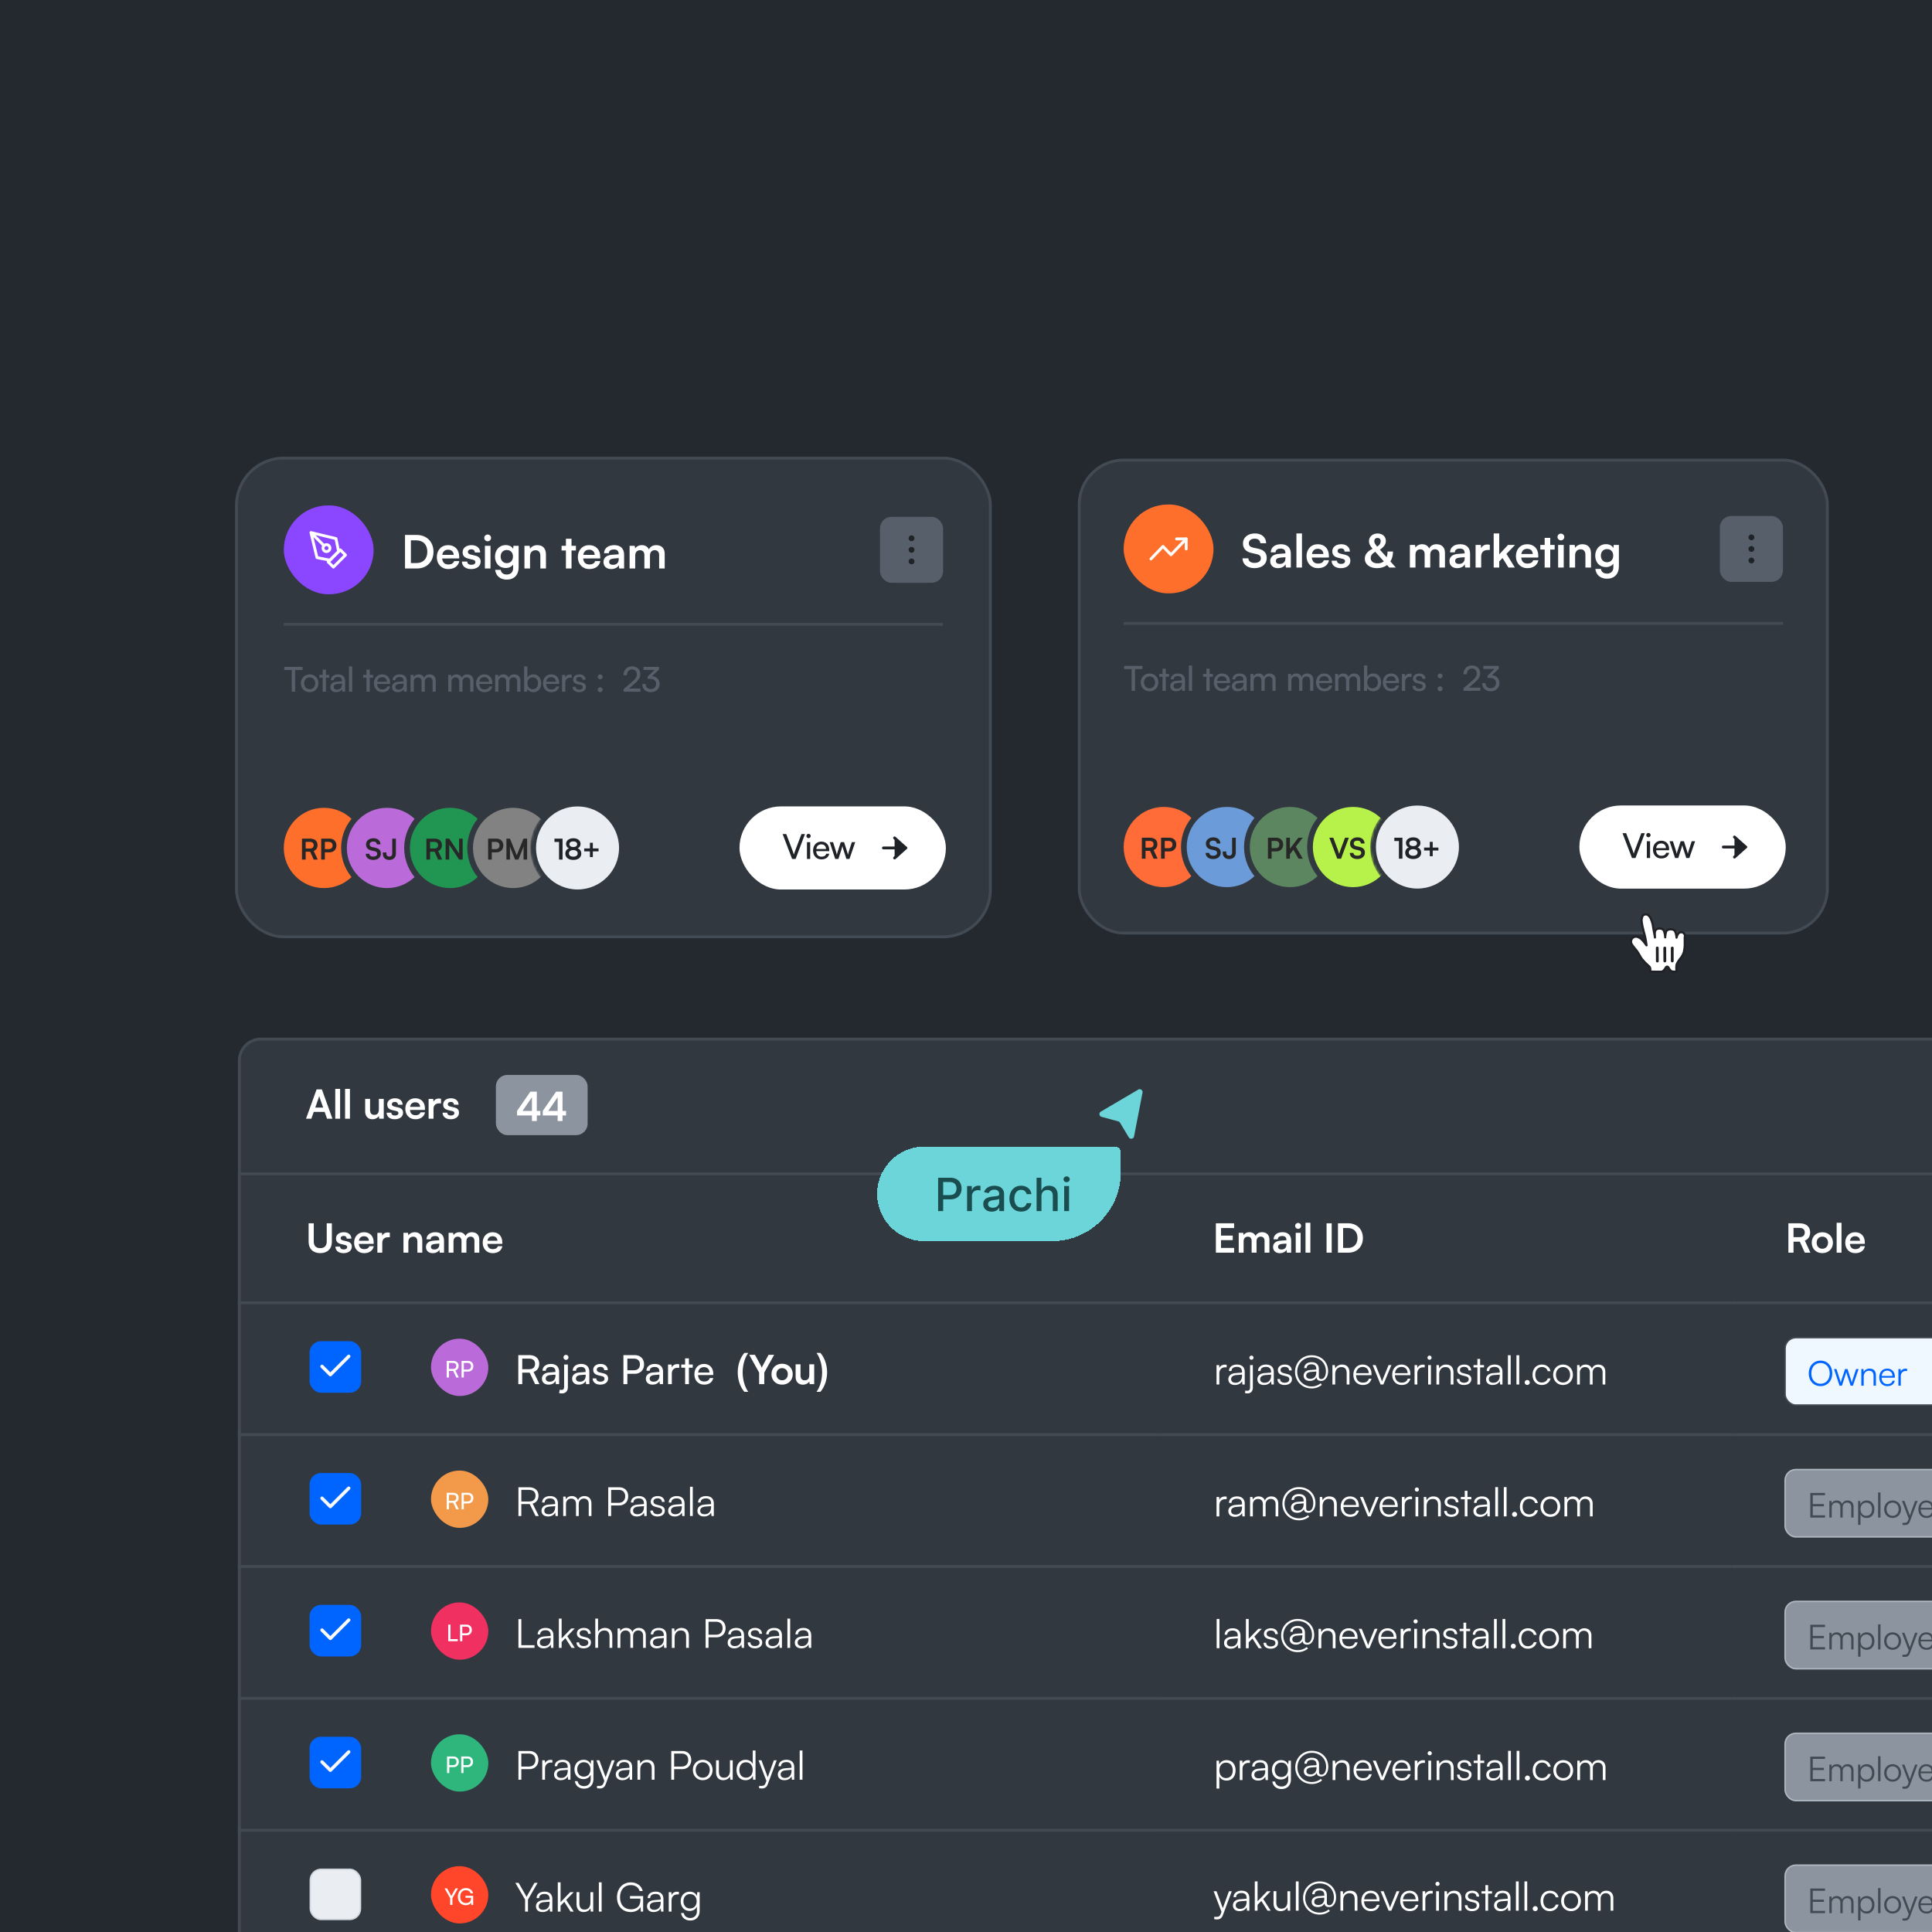 <svg xmlns="http://www.w3.org/2000/svg" width="674" height="674" fill="none"><g clip-path="url(#a)"><path fill="#24292F" d="M0 0h674v674H0z"/><rect width="263" height="167" x="82.5" y="159.816" fill="#32383F" rx="16.5"/><rect width="263" height="167" x="82.5" y="159.816" stroke="#424A53" rx="16.5"/><rect width="31.341" height="31" x="99" y="176.316" fill="#8B46FF" rx="15.5"/><g stroke="#fff" stroke-linecap="round" stroke-linejoin="round" clip-path="url(#b)"><path d="m114.5 196.036 4.219-4.22 1.809 1.809-4.22 4.219-1.808-1.808Z"/><path d="m118.117 192.419-.905-4.521-8.74-2.11 2.11 8.74 4.521.905 3.014-3.014Zm-9.645-6.631 4.573 4.573"/><path d="M113.897 192.419a1.206 1.206 0 1 0 0-2.412 1.206 1.206 0 0 0 0 2.412Z"/></g><path fill="#fff" d="M145.504 198.316h-4.208V186.62h4.096c3.456 0 5.84 2.384 5.84 5.872 0 3.44-2.336 5.824-5.728 5.824Zm-.304-9.808h-1.856v7.92h1.968c2.336 0 3.76-1.504 3.76-3.936 0-2.48-1.456-3.984-3.872-3.984Zm11.188 10.016c-2.352 0-4-1.712-4-4.16 0-2.48 1.616-4.192 3.936-4.192 2.368 0 3.872 1.584 3.872 4.048v.592l-5.952.016c.144 1.392.88 2.096 2.176 2.096 1.072 0 1.776-.416 2-1.168h1.808c-.336 1.728-1.776 2.768-3.84 2.768Zm-.048-6.752c-1.152 0-1.856.624-2.048 1.808h3.968c0-1.088-.752-1.808-1.92-1.808Zm4.81 4.144h1.856c.016.688.528 1.12 1.424 1.12.912 0 1.408-.368 1.408-.944 0-.4-.208-.688-.912-.848l-1.424-.336c-1.424-.32-2.112-.992-2.112-2.256 0-1.552 1.312-2.48 3.136-2.48 1.776 0 2.976 1.024 2.992 2.56h-1.856c-.016-.672-.464-1.104-1.216-1.104-.768 0-1.216.352-1.216.944 0 .448.352.736 1.024.896l1.424.336c1.328.304 2 .912 2 2.128 0 1.6-1.36 2.592-3.312 2.592-1.968 0-3.216-1.056-3.216-2.608Zm8.99-7.088c-.672 0-1.2-.528-1.2-1.184 0-.656.528-1.168 1.2-1.168.64 0 1.168.512 1.168 1.168 0 .656-.528 1.184-1.168 1.184Zm-.976 9.488v-7.904h1.952v7.904h-1.952Zm3.521-4.128c0-2.304 1.504-4.032 3.76-4.032 1.184 0 2.112.496 2.576 1.344l.112-1.088h1.808v7.504c0 2.64-1.584 4.288-4.144 4.288-2.272 0-3.824-1.296-4.064-3.408h1.952c.128 1.024.912 1.632 2.112 1.632 1.344 0 2.208-.848 2.208-2.16v-1.312c-.496.736-1.472 1.2-2.608 1.2-2.24 0-3.712-1.68-3.712-3.968Zm1.968-.048c0 1.328.848 2.32 2.128 2.32 1.344 0 2.176-.944 2.176-2.32 0-1.344-.816-2.272-2.176-2.272-1.296 0-2.128.976-2.128 2.272Zm10.26 4.176h-1.952v-7.904h1.808l.16 1.024c.496-.8 1.456-1.264 2.528-1.264 1.984 0 3.008 1.232 3.008 3.28v4.864h-1.952v-4.4c0-1.328-.656-1.968-1.664-1.968-1.2 0-1.936.832-1.936 2.112v4.256Zm14.471 0h-1.952v-6.272h-1.52v-1.632h1.52v-2.464h1.952v2.464h1.536v1.632h-1.536v6.272Zm6.207.208c-2.352 0-4-1.712-4-4.16 0-2.48 1.616-4.192 3.936-4.192 2.368 0 3.872 1.584 3.872 4.048v.592l-5.952.016c.144 1.392.88 2.096 2.176 2.096 1.072 0 1.776-.416 2-1.168h1.808c-.336 1.728-1.776 2.768-3.84 2.768Zm-.048-6.752c-1.152 0-1.856.624-2.048 1.808h3.968c0-1.088-.752-1.808-1.92-1.808Zm7.692 6.752c-1.68 0-2.704-.976-2.704-2.464 0-1.456 1.056-2.368 2.928-2.512l2.368-.176v-.176c0-1.072-.64-1.504-1.632-1.504-1.152 0-1.792.48-1.792 1.312h-1.664c0-1.712 1.408-2.832 3.552-2.832 2.128 0 3.44 1.152 3.44 3.344v4.8h-1.712l-.144-1.168c-.336.816-1.408 1.376-2.64 1.376Zm.64-1.472c1.2 0 1.968-.72 1.968-1.936v-.416l-1.648.128c-1.216.112-1.68.512-1.68 1.152 0 .72.48 1.072 1.36 1.072Zm7.726 1.264h-1.952v-7.904h1.792l.16.928c.4-.656 1.2-1.168 2.336-1.168 1.2 0 2.032.592 2.448 1.504.4-.912 1.328-1.504 2.528-1.504 1.92 0 2.976 1.152 2.976 2.976v5.168h-1.936v-4.656c0-1.136-.608-1.728-1.536-1.728-.944 0-1.664.608-1.664 1.904v4.48h-1.952v-4.672c0-1.104-.592-1.696-1.52-1.696s-1.68.608-1.68 1.888v4.48Z"/><rect width="22" height="23" x="307" y="180.316" fill="#57606A" rx="4"/><path fill="#1F2328" d="M318 192.834c.569 0 1.03-.456 1.03-1.018s-.461-1.017-1.03-1.017-1.03.455-1.03 1.017c0 .562.461 1.018 1.03 1.018Zm0-4.035c.569 0 1.03-.456 1.03-1.018s-.461-1.017-1.03-1.017-1.03.455-1.03 1.017c0 .562.461 1.018 1.03 1.018Zm0 8.07c.569 0 1.03-.455 1.03-1.017 0-.562-.461-1.018-1.03-1.018s-1.03.456-1.03 1.018.461 1.017 1.03 1.017Z"/><path stroke="#424A53" d="M99 217.816h230"/><path fill="#57606A" d="M99.168 233.72v-1.08h6.396v1.08h-2.604v7.596h-1.176v-7.596h-2.616Zm5.813 4.656c0-1.812 1.296-3.084 3.06-3.084 1.752 0 3.048 1.272 3.048 3.084s-1.296 3.084-3.048 3.084c-1.764 0-3.06-1.272-3.06-3.084Zm1.14 0c0 1.224.78 2.076 1.92 2.076 1.128 0 1.92-.852 1.92-2.076 0-1.224-.792-2.076-1.92-2.076-1.14 0-1.92.852-1.92 2.076Zm7.574 2.94h-1.128v-4.92h-1.152v-.948h1.152v-1.836h1.128v1.836h1.152v.948h-1.152v4.92Zm3.57.144c-1.26 0-2.004-.708-2.004-1.776 0-1.08.804-1.752 2.184-1.86l1.848-.144v-.168c0-.984-.588-1.332-1.38-1.332-.948 0-1.488.42-1.488 1.128h-.984c0-1.224 1.008-2.028 2.52-2.028 1.452 0 2.436.768 2.436 2.352v3.684h-.96l-.12-.948c-.3.672-1.104 1.092-2.052 1.092Zm.324-.876c1.068 0 1.716-.696 1.716-1.8v-.312l-1.5.12c-.996.096-1.404.48-1.404 1.056 0 .624.456.936 1.188.936Zm5.282.732h-1.128v-8.832h1.128v8.832Zm6.118 0h-1.128v-4.92h-1.152v-.948h1.152v-1.836h1.128v1.836h1.152v.948h-1.152v4.92Zm4.398.144c-1.728 0-2.916-1.248-2.916-3.072 0-1.836 1.164-3.108 2.868-3.108 1.668 0 2.76 1.152 2.76 2.892v.42l-4.536.012c.084 1.236.732 1.92 1.848 1.92.876 0 1.452-.36 1.644-1.032h1.056c-.288 1.26-1.272 1.968-2.724 1.968Zm-.048-5.232c-.984 0-1.608.588-1.752 1.62h3.384c0-.972-.636-1.62-1.632-1.62Zm5.437 5.232c-1.26 0-2.004-.708-2.004-1.776 0-1.08.804-1.752 2.184-1.86l1.848-.144v-.168c0-.984-.588-1.332-1.38-1.332-.948 0-1.488.42-1.488 1.128h-.984c0-1.224 1.008-2.028 2.52-2.028 1.452 0 2.436.768 2.436 2.352v3.684h-.96l-.12-.948c-.3.672-1.104 1.092-2.052 1.092Zm.324-.876c1.068 0 1.716-.696 1.716-1.8v-.312l-1.5.12c-.996.096-1.404.48-1.404 1.056 0 .624.456.936 1.188.936Zm5.258.732h-1.128v-5.868h1.008l.108.768c.3-.552.924-.936 1.752-.936.912 0 1.56.456 1.86 1.188.276-.732.984-1.188 1.896-1.188 1.344 0 2.16.84 2.16 2.196v3.84h-1.104v-3.564c0-.924-.516-1.452-1.308-1.452-.852 0-1.416.6-1.416 1.536v3.48h-1.116v-3.576c0-.924-.504-1.428-1.296-1.428-.852 0-1.416.588-1.416 1.524v3.48Zm13.149 0h-1.128v-5.868h1.008l.108.768c.3-.552.924-.936 1.752-.936.912 0 1.56.456 1.86 1.188.276-.732.984-1.188 1.896-1.188 1.344 0 2.16.84 2.16 2.196v3.84h-1.104v-3.564c0-.924-.516-1.452-1.308-1.452-.852 0-1.416.6-1.416 1.536v3.48h-1.116v-3.576c0-.924-.504-1.428-1.296-1.428-.852 0-1.416.588-1.416 1.524v3.48Zm11.512.144c-1.728 0-2.916-1.248-2.916-3.072 0-1.836 1.164-3.108 2.868-3.108 1.668 0 2.76 1.152 2.76 2.892v.42l-4.536.012c.084 1.236.732 1.92 1.848 1.92.876 0 1.452-.36 1.644-1.032h1.056c-.288 1.26-1.272 1.968-2.724 1.968Zm-.048-5.232c-.984 0-1.608.588-1.752 1.62h3.384c0-.972-.636-1.62-1.632-1.62Zm4.908 5.088h-1.128v-5.868h1.008l.108.768c.3-.552.924-.936 1.752-.936.912 0 1.56.456 1.86 1.188.276-.732.984-1.188 1.896-1.188 1.344 0 2.16.84 2.16 2.196v3.84h-1.104v-3.564c0-.924-.516-1.452-1.308-1.452-.852 0-1.416.6-1.416 1.536v3.48h-1.116v-3.576c0-.924-.504-1.428-1.296-1.428-.852 0-1.416.588-1.416 1.524v3.48Zm9.999 0h-1.02v-8.832h1.128v3.972c.384-.768 1.176-1.176 2.136-1.176 1.68 0 2.688 1.32 2.688 3.132 0 1.776-1.056 3.048-2.76 3.048-.924 0-1.704-.408-2.088-1.212l-.084 1.068Zm.12-2.952c0 1.224.696 2.076 1.848 2.076 1.152 0 1.836-.864 1.836-2.076 0-1.2-.684-2.064-1.836-2.064-1.152 0-1.848.864-1.848 2.064Zm8.348 3.096c-1.728 0-2.916-1.248-2.916-3.072 0-1.836 1.164-3.108 2.868-3.108 1.668 0 2.76 1.152 2.76 2.892v.42l-4.536.012c.084 1.236.732 1.92 1.848 1.92.876 0 1.452-.36 1.644-1.032h1.056c-.288 1.26-1.272 1.968-2.724 1.968Zm-.048-5.232c-.984 0-1.608.588-1.752 1.62h3.384c0-.972-.636-1.62-1.632-1.62Zm7.14-.828v1.032h-.504c-1.068 0-1.728.648-1.728 1.776v3.108h-1.128v-5.856h1.056l.072.888c.24-.612.828-1.02 1.632-1.02.204 0 .372.024.6.072Zm.338 4.212h1.08c0 .6.456.96 1.2.96.792 0 1.248-.324 1.248-.864 0-.396-.192-.636-.804-.792l-1.032-.24c-1.044-.252-1.536-.768-1.536-1.632 0-1.08.912-1.764 2.208-1.764 1.284 0 2.124.72 2.148 1.836h-1.08c-.024-.588-.42-.96-1.104-.96-.708 0-1.104.312-1.104.852 0 .396.288.66.864.804l1.032.252c.996.24 1.488.696 1.488 1.572 0 1.116-.96 1.824-2.352 1.824-1.38 0-2.256-.732-2.256-1.848Zm9.62-2.652c-.468 0-.864-.384-.864-.828 0-.468.396-.852.864-.852.456 0 .852.384.852.852 0 .444-.396.828-.852.828Zm0 4.5c-.468 0-.864-.384-.864-.84 0-.468.396-.852.864-.852.456 0 .852.384.852.852a.86.86 0 0 1-.852.84Zm14.025-.156-5.856.012v-.9l2.796-2.412c1.404-1.212 1.8-1.8 1.8-2.724 0-1.092-.624-1.74-1.668-1.74-1.068 0-1.764.78-1.788 2.016h-1.176c.036-1.86 1.212-3.072 2.976-3.072 1.74 0 2.856 1.056 2.856 2.724 0 1.236-.612 2.112-2.148 3.444l-1.8 1.56h4.008v1.092Zm3.373-4.476h-.864v-.78l2.46-2.364h-3.9v-1.044h5.388v.948l-2.376 2.268c1.476.18 2.592 1.176 2.592 2.736 0 1.752-1.32 2.868-3.084 2.868-1.704 0-2.928-1.044-2.928-2.844h1.164c0 1.128.696 1.788 1.788 1.788 1.128 0 1.86-.72 1.86-1.836 0-1.044-.72-1.74-2.1-1.74Z"/><circle cx="113" cy="295.816" r="15" fill="#FF6F2C" stroke="#32383F" stroke-width="2"/><path fill="#272727" d="M106.633 299.871h-1.28v-7.31h2.79c1.66 0 2.63.84 2.63 2.28 0 .98-.46 1.68-1.32 2.03l1.39 3h-1.4l-1.24-2.73h-1.57v2.73Zm0-6.17v2.31h1.51c.81 0 1.29-.43 1.29-1.17 0-.73-.48-1.14-1.29-1.14h-1.51Zm8.309 3.65h-1.61v2.52h-1.28v-7.31h2.89c1.47 0 2.42.96 2.42 2.39 0 1.41-.96 2.4-2.42 2.4Zm-.25-3.65h-1.36v2.51h1.34c.88 0 1.35-.47 1.35-1.27s-.48-1.24-1.33-1.24Z"/><circle cx="135" cy="295.816" r="15" fill="#BB6BD9" stroke="#32383F" stroke-width="2"/><path fill="#272727" d="M127.69 294.601c0-1.28 1.06-2.17 2.6-2.17 1.48 0 2.42.82 2.46 2.14h-1.28c-.03-.63-.48-1-1.2-1-.79 0-1.3.38-1.3.99 0 .52.28.81.89.95l1.15.25c1.25.27 1.86.91 1.86 2 0 1.36-1.06 2.24-2.67 2.24-1.56 0-2.58-.83-2.61-2.14h1.28c.01.62.51.99 1.33.99.85 0 1.39-.37 1.39-.98 0-.49-.25-.78-.85-.91l-1.16-.26c-1.24-.27-1.89-.98-1.89-2.1Zm5.864 3.21v-.43h1.23v.43c0 .56.31 1 1.03 1s1.02-.41 1.02-1.05v-5.2h1.28v5.27c0 1.29-.9 2.17-2.29 2.17-1.5 0-2.27-.93-2.27-2.19Z"/><circle cx="157" cy="295.816" r="15" fill="#219653" stroke="#32383F" stroke-width="2"/><path fill="#272727" d="M150.037 299.871h-1.28v-7.31h2.79c1.66 0 2.63.84 2.63 2.28 0 .98-.46 1.68-1.32 2.03l1.39 3h-1.4l-1.24-2.73h-1.57v2.73Zm0-6.17v2.31h1.51c.81 0 1.29-.43 1.29-1.17 0-.73-.48-1.14-1.29-1.14h-1.51Zm6.679 6.17h-1.26v-7.31h1.27l3.43 5.18v-5.18h1.26v7.31h-1.26l-3.44-5.18v5.18Z"/><circle cx="179" cy="295.816" r="15" fill="#828282" stroke="#32383F" stroke-width="2"/><path fill="#272727" d="M173.174 297.351h-1.61v2.52h-1.28v-7.31h2.89c1.47 0 2.42.96 2.42 2.39 0 1.41-.96 2.4-2.42 2.4Zm-.25-3.65h-1.36v2.51h1.34c.88 0 1.35-.47 1.35-1.27s-.48-1.24-1.33-1.24Zm4.986 6.17h-1.24v-7.31h1.24l2.36 5.82 2.36-5.82h1.26v7.31h-1.24v-2.25c0-1.47 0-1.9.07-2.42l-1.86 4.67h-1.18l-1.85-4.66c.07.44.08 1.13.08 2.04v2.62Z"/><mask id="c" width="33" height="34" x="185" y="279" maskUnits="userSpaceOnUse" style="mask-type:alpha"><circle cx="201.481" cy="295.816" r="15.482" fill="#4318FF" stroke="#fff" stroke-width="2"/></mask><g mask="url(#c)"><circle cx="201.481" cy="295.816" r="15.482" fill="#EAEEF2" stroke="#32383F" stroke-width="2"/><path fill="#1F2328" d="M195.026 293.712h-1.6v-1.15h2.83v7.31h-1.23v-6.16Zm2.196 4.09c0-.87.49-1.57 1.25-1.86-.64-.29-.99-.84-.99-1.55 0-1.16 1.03-1.96 2.54-1.96 1.5 0 2.51.79 2.51 1.98 0 .71-.36 1.26-1.01 1.53.77.27 1.27.98 1.27 1.86 0 1.32-1.09 2.19-2.79 2.19-1.69 0-2.78-.86-2.78-2.19Zm1.42-3.3c0 .61.53 1 1.36 1 .82 0 1.34-.38 1.34-.99s-.52-.99-1.34-.99c-.83 0-1.36.38-1.36.98Zm-.17 3.21c0 .71.59 1.15 1.54 1.15.93 0 1.52-.44 1.52-1.15s-.59-1.15-1.53-1.15c-.94 0-1.53.44-1.53 1.15Zm5.336-1.72h1.99v-1.99h1.02v1.99h1.99v1.02h-1.99v2h-1.02v-2h-1.99v-1.02Z"/></g><rect width="72" height="29" x="257.98" y="281.316" fill="#fff" rx="14.5"/><path stroke="#1F2328" stroke-linecap="round" stroke-linejoin="round" d="M308.201 295.816h7.777"/><path fill="#1F2328" d="m312.089 292.316 3.889 3.5-3.889 3.5"/><path stroke="#1F2328" stroke-linecap="round" stroke-linejoin="round" d="m312.089 292.316 3.889 3.5-3.889 3.5"/><path fill="#1F2328" d="m276.335 299.652-3.3-8.676h1.26l2.112 5.544c.192.492.36.984.54 1.632.204-.684.408-1.26.552-1.644l2.1-5.532h1.224l-3.264 8.676h-1.224Zm5.736-7.26a.748.748 0 0 1-.744-.744.74.74 0 0 1 .744-.744.74.74 0 0 1 .744.744.748.748 0 0 1-.744.744Zm-.552 7.26v-5.868h1.128v5.868h-1.128Zm5.057.144c-1.728 0-2.916-1.248-2.916-3.072 0-1.836 1.164-3.108 2.868-3.108 1.668 0 2.76 1.152 2.76 2.892v.42l-4.536.012c.084 1.236.732 1.92 1.848 1.92.876 0 1.452-.36 1.644-1.032h1.056c-.288 1.26-1.272 1.968-2.724 1.968Zm-.048-5.232c-.984 0-1.608.588-1.752 1.62h3.384c0-.972-.636-1.62-1.632-1.62Zm4.841 5.088-1.92-5.868h1.164l.972 3.048c.132.432.252.876.36 1.392a9.933 9.933 0 0 1 .384-1.392l.984-3.048h1.152l.972 3.048c.096.288.288.972.384 1.392.096-.468.204-.876.372-1.392l.984-3.048h1.176l-2.004 5.868h-1.068l-1.02-3.144a11.272 11.272 0 0 1-.372-1.368c-.06.288-.168.672-.384 1.38l-1.02 3.132h-1.116Z"/><rect width="261" height="165" x="376.5" y="160.5" fill="#32383F" rx="15.5"/><rect width="261" height="165" x="376.5" y="160.5" stroke="#424A53" rx="15.5"/><rect width="31.341" height="31" x="392" y="176" fill="#FF6F2C" rx="15.5"/><g stroke="#fff" stroke-linecap="round" stroke-linejoin="round" clip-path="url(#d)"><path d="m413.816 188-5.308 5.542-2.793-2.917-4.191 4.375"/><path d="M410.464 188h3.352v3.5"/></g><path fill="#fff" d="M433.624 189.568c0-2.048 1.696-3.472 4.16-3.472 2.368 0 3.872 1.312 3.936 3.424h-2.048c-.048-1.008-.768-1.6-1.92-1.6-1.264 0-2.08.608-2.08 1.584 0 .832.448 1.296 1.424 1.52l1.84.4c2 .432 2.976 1.456 2.976 3.2 0 2.176-1.696 3.584-4.272 3.584-2.496 0-4.128-1.328-4.176-3.424h2.048c.016.992.816 1.584 2.128 1.584 1.36 0 2.224-.592 2.224-1.568 0-.784-.4-1.248-1.36-1.456l-1.856-.416c-1.984-.432-3.024-1.568-3.024-3.36Zm12.205 8.64c-1.68 0-2.704-.976-2.704-2.464 0-1.456 1.056-2.368 2.928-2.512l2.368-.176v-.176c0-1.072-.64-1.504-1.632-1.504-1.152 0-1.792.48-1.792 1.312h-1.664c0-1.712 1.408-2.832 3.552-2.832 2.128 0 3.44 1.152 3.44 3.344v4.8h-1.712l-.144-1.168c-.336.816-1.408 1.376-2.64 1.376Zm.64-1.472c1.2 0 1.968-.72 1.968-1.936v-.416l-1.648.128c-1.216.112-1.68.512-1.68 1.152 0 .72.48 1.072 1.36 1.072ZM454.21 198h-1.936v-11.904h1.936V198Zm5.584.208c-2.352 0-4-1.712-4-4.16 0-2.48 1.616-4.192 3.936-4.192 2.368 0 3.872 1.584 3.872 4.048v.592l-5.952.016c.144 1.392.88 2.096 2.176 2.096 1.072 0 1.776-.416 2-1.168h1.808c-.336 1.728-1.776 2.768-3.84 2.768Zm-.048-6.752c-1.152 0-1.856.624-2.048 1.808h3.968c0-1.088-.752-1.808-1.92-1.808Zm4.81 4.144h1.856c.016.688.528 1.12 1.424 1.12.912 0 1.408-.368 1.408-.944 0-.4-.208-.688-.912-.848l-1.424-.336c-1.424-.32-2.112-.992-2.112-2.256 0-1.552 1.312-2.48 3.136-2.48 1.776 0 2.976 1.024 2.992 2.56h-1.856c-.016-.672-.464-1.104-1.216-1.104-.768 0-1.216.352-1.216.944 0 .448.352.736 1.024.896l1.424.336c1.328.304 2 .912 2 2.128 0 1.6-1.36 2.592-3.312 2.592-1.968 0-3.216-1.056-3.216-2.608Zm20.131 2.4-.784-.88c-.928.704-2.112 1.088-3.52 1.088-2.544 0-4.256-1.344-4.256-3.312 0-1.424.928-2.592 2.72-3.456-.912-1.056-1.264-1.776-1.264-2.656 0-1.552 1.264-2.672 2.992-2.672 1.712 0 2.896 1.056 2.896 2.576 0 1.168-.624 2.096-2.08 3.072l2.352 2.64c.208-.56.32-1.232.32-2h1.904c0 1.36-.32 2.528-.912 3.456l1.904 2.144h-2.272Zm-5.248-9.232c0 .576.256 1.056 1.008 1.92.816-.48 1.216-1.136 1.216-1.936 0-.688-.416-1.088-1.088-1.088-.704 0-1.136.416-1.136 1.104Zm-1.248 5.936c0 1.136.912 1.824 2.416 1.824.88 0 1.6-.24 2.16-.688l-2.976-3.344c-1.104.624-1.6 1.296-1.6 2.208ZM493.804 198h-1.952v-7.904h1.792l.16.928c.4-.656 1.2-1.168 2.336-1.168 1.2 0 2.032.592 2.448 1.504.4-.912 1.328-1.504 2.528-1.504 1.92 0 2.976 1.152 2.976 2.976V198h-1.936v-4.656c0-1.136-.608-1.728-1.536-1.728-.944 0-1.664.608-1.664 1.904V198h-1.952v-4.672c0-1.104-.592-1.696-1.52-1.696s-1.68.608-1.68 1.888V198Zm14.556.208c-1.68 0-2.704-.976-2.704-2.464 0-1.456 1.056-2.368 2.928-2.512l2.368-.176v-.176c0-1.072-.64-1.504-1.632-1.504-1.152 0-1.792.48-1.792 1.312h-1.664c0-1.712 1.408-2.832 3.552-2.832 2.128 0 3.44 1.152 3.44 3.344v4.8h-1.712l-.144-1.168c-.336.816-1.408 1.376-2.64 1.376Zm.64-1.472c1.2 0 1.968-.72 1.968-1.936v-.416l-1.648.128c-1.216.112-1.68.512-1.68 1.152 0 .72.48 1.072 1.36 1.072Zm10.734-6.672v1.808h-.72c-1.408 0-2.288.752-2.288 2.288V198h-1.952v-7.888h1.84l.112 1.152c.336-.784 1.088-1.312 2.144-1.312.272 0 .544.032.864.112Zm3.289 7.936h-1.936v-11.904h1.936v7.312l3.072-3.312h2.448l-3.008 3.136 2.944 4.768h-2.24l-2.064-3.328-1.152 1.2V198Zm9.818.208c-2.352 0-4-1.712-4-4.16 0-2.48 1.616-4.192 3.936-4.192 2.368 0 3.872 1.584 3.872 4.048v.592l-5.952.016c.144 1.392.88 2.096 2.176 2.096 1.072 0 1.776-.416 2-1.168h1.808c-.336 1.728-1.776 2.768-3.84 2.768Zm-.048-6.752c-1.152 0-1.856.624-2.048 1.808h3.968c0-1.088-.752-1.808-1.92-1.808Zm8.028 6.544h-1.952v-6.272h-1.52v-1.632h1.52v-2.464h1.952v2.464h1.536v1.632h-1.536V198Zm3.726-9.488c-.672 0-1.2-.528-1.2-1.184 0-.656.528-1.168 1.2-1.168.64 0 1.168.512 1.168 1.168 0 .656-.528 1.184-1.168 1.184Zm-.976 9.488v-7.904h1.952V198h-1.952Zm5.92 0h-1.952v-7.904h1.808l.16 1.024c.496-.8 1.456-1.264 2.528-1.264 1.984 0 3.008 1.232 3.008 3.28V198h-1.952v-4.4c0-1.328-.656-1.968-1.664-1.968-1.2 0-1.936.832-1.936 2.112V198Zm7.022-4.128c0-2.304 1.504-4.032 3.76-4.032 1.184 0 2.112.496 2.576 1.344l.112-1.088h1.808v7.504c0 2.64-1.584 4.288-4.144 4.288-2.272 0-3.824-1.296-4.064-3.408h1.952c.128 1.024.912 1.632 2.112 1.632 1.344 0 2.208-.848 2.208-2.16v-1.312c-.496.736-1.472 1.2-2.608 1.2-2.24 0-3.712-1.68-3.712-3.968Zm1.968-.048c0 1.328.848 2.32 2.128 2.32 1.344 0 2.176-.944 2.176-2.32 0-1.344-.816-2.272-2.176-2.272-1.296 0-2.128.976-2.128 2.272Z"/><rect width="22" height="23" x="600" y="180" fill="#57606A" rx="4"/><path fill="#1F2328" d="M611 192.518c.569 0 1.03-.456 1.03-1.018s-.461-1.018-1.03-1.018-1.03.456-1.03 1.018.461 1.018 1.03 1.018Zm0-4.036c.569 0 1.03-.455 1.03-1.017 0-.562-.461-1.018-1.03-1.018s-1.03.456-1.03 1.018.461 1.017 1.03 1.017Zm0 8.071c.569 0 1.03-.456 1.03-1.018s-.461-1.017-1.03-1.017-1.03.455-1.03 1.017c0 .562.461 1.018 1.03 1.018Z"/><path stroke="#424A53" d="M392 217.5h230"/><path fill="#57606A" d="M392.168 233.404v-1.08h6.396v1.08h-2.604V241h-1.176v-7.596h-2.616Zm5.813 4.656c0-1.812 1.296-3.084 3.06-3.084 1.752 0 3.048 1.272 3.048 3.084s-1.296 3.084-3.048 3.084c-1.764 0-3.06-1.272-3.06-3.084Zm1.14 0c0 1.224.78 2.076 1.92 2.076 1.128 0 1.92-.852 1.92-2.076 0-1.224-.792-2.076-1.92-2.076-1.14 0-1.92.852-1.92 2.076Zm7.574 2.94h-1.128v-4.92h-1.152v-.948h1.152v-1.836h1.128v1.836h1.152v.948h-1.152V241Zm3.57.144c-1.26 0-2.004-.708-2.004-1.776 0-1.08.804-1.752 2.184-1.86l1.848-.144v-.168c0-.984-.588-1.332-1.38-1.332-.948 0-1.488.42-1.488 1.128h-.984c0-1.224 1.008-2.028 2.52-2.028 1.452 0 2.436.768 2.436 2.352V241h-.96l-.12-.948c-.3.672-1.104 1.092-2.052 1.092Zm.324-.876c1.068 0 1.716-.696 1.716-1.8v-.312l-1.5.12c-.996.096-1.404.48-1.404 1.056 0 .624.456.936 1.188.936Zm5.282.732h-1.128v-8.832h1.128V241Zm6.118 0h-1.128v-4.92h-1.152v-.948h1.152v-1.836h1.128v1.836h1.152v.948h-1.152V241Zm4.398.144c-1.728 0-2.916-1.248-2.916-3.072 0-1.836 1.164-3.108 2.868-3.108 1.668 0 2.76 1.152 2.76 2.892v.42l-4.536.012c.084 1.236.732 1.92 1.848 1.92.876 0 1.452-.36 1.644-1.032h1.056c-.288 1.26-1.272 1.968-2.724 1.968Zm-.048-5.232c-.984 0-1.608.588-1.752 1.62h3.384c0-.972-.636-1.62-1.632-1.62Zm5.437 5.232c-1.26 0-2.004-.708-2.004-1.776 0-1.08.804-1.752 2.184-1.86l1.848-.144v-.168c0-.984-.588-1.332-1.38-1.332-.948 0-1.488.42-1.488 1.128h-.984c0-1.224 1.008-2.028 2.52-2.028 1.452 0 2.436.768 2.436 2.352V241h-.96l-.12-.948c-.3.672-1.104 1.092-2.052 1.092Zm.324-.876c1.068 0 1.716-.696 1.716-1.8v-.312l-1.5.12c-.996.096-1.404.48-1.404 1.056 0 .624.456.936 1.188.936Zm5.258.732h-1.128v-5.868h1.008l.108.768c.3-.552.924-.936 1.752-.936.912 0 1.56.456 1.86 1.188.276-.732.984-1.188 1.896-1.188 1.344 0 2.16.84 2.16 2.196V241h-1.104v-3.564c0-.924-.516-1.452-1.308-1.452-.852 0-1.416.6-1.416 1.536V241h-1.116v-3.576c0-.924-.504-1.428-1.296-1.428-.852 0-1.416.588-1.416 1.524V241Zm13.149 0h-1.128v-5.868h1.008l.108.768c.3-.552.924-.936 1.752-.936.912 0 1.56.456 1.86 1.188.276-.732.984-1.188 1.896-1.188 1.344 0 2.16.84 2.16 2.196V241h-1.104v-3.564c0-.924-.516-1.452-1.308-1.452-.852 0-1.416.6-1.416 1.536V241h-1.116v-3.576c0-.924-.504-1.428-1.296-1.428-.852 0-1.416.588-1.416 1.524V241Zm11.512.144c-1.728 0-2.916-1.248-2.916-3.072 0-1.836 1.164-3.108 2.868-3.108 1.668 0 2.76 1.152 2.76 2.892v.42l-4.536.012c.084 1.236.732 1.92 1.848 1.92.876 0 1.452-.36 1.644-1.032h1.056c-.288 1.26-1.272 1.968-2.724 1.968Zm-.048-5.232c-.984 0-1.608.588-1.752 1.62h3.384c0-.972-.636-1.62-1.632-1.62Zm4.908 5.088h-1.128v-5.868h1.008l.108.768c.3-.552.924-.936 1.752-.936.912 0 1.56.456 1.86 1.188.276-.732.984-1.188 1.896-1.188 1.344 0 2.16.84 2.16 2.196V241h-1.104v-3.564c0-.924-.516-1.452-1.308-1.452-.852 0-1.416.6-1.416 1.536V241h-1.116v-3.576c0-.924-.504-1.428-1.296-1.428-.852 0-1.416.588-1.416 1.524V241Zm9.999 0h-1.02v-8.832h1.128v3.972c.384-.768 1.176-1.176 2.136-1.176 1.68 0 2.688 1.32 2.688 3.132 0 1.776-1.056 3.048-2.76 3.048-.924 0-1.704-.408-2.088-1.212l-.084 1.068Zm.12-2.952c0 1.224.696 2.076 1.848 2.076 1.152 0 1.836-.864 1.836-2.076 0-1.2-.684-2.064-1.836-2.064-1.152 0-1.848.864-1.848 2.064Zm8.348 3.096c-1.728 0-2.916-1.248-2.916-3.072 0-1.836 1.164-3.108 2.868-3.108 1.668 0 2.76 1.152 2.76 2.892v.42l-4.536.012c.084 1.236.732 1.92 1.848 1.92.876 0 1.452-.36 1.644-1.032h1.056c-.288 1.26-1.272 1.968-2.724 1.968Zm-.048-5.232c-.984 0-1.608.588-1.752 1.62h3.384c0-.972-.636-1.62-1.632-1.62Zm7.14-.828v1.032h-.504c-1.068 0-1.728.648-1.728 1.776V241h-1.128v-5.856h1.056l.072.888c.24-.612.828-1.02 1.632-1.02.204 0 .372.024.6.072Zm.338 4.212h1.08c0 .6.456.96 1.2.96.792 0 1.248-.324 1.248-.864 0-.396-.192-.636-.804-.792l-1.032-.24c-1.044-.252-1.536-.768-1.536-1.632 0-1.08.912-1.764 2.208-1.764 1.284 0 2.124.72 2.148 1.836h-1.08c-.024-.588-.42-.96-1.104-.96-.708 0-1.104.312-1.104.852 0 .396.288.66.864.804l1.032.252c.996.24 1.488.696 1.488 1.572 0 1.116-.96 1.824-2.352 1.824-1.38 0-2.256-.732-2.256-1.848Zm9.62-2.652c-.468 0-.864-.384-.864-.828 0-.468.396-.852.864-.852.456 0 .852.384.852.852 0 .444-.396.828-.852.828Zm0 4.5c-.468 0-.864-.384-.864-.84 0-.468.396-.852.864-.852.456 0 .852.384.852.852a.86.86 0 0 1-.852.84Zm14.025-.156-5.856.012v-.9l2.796-2.412c1.404-1.212 1.8-1.8 1.8-2.724 0-1.092-.624-1.74-1.668-1.74-1.068 0-1.764.78-1.788 2.016h-1.176c.036-1.86 1.212-3.072 2.976-3.072 1.74 0 2.856 1.056 2.856 2.724 0 1.236-.612 2.112-2.148 3.444l-1.8 1.56h4.008v1.092Zm3.373-4.476h-.864v-.78l2.46-2.364h-3.9v-1.044h5.388v.948l-2.376 2.268c1.476.18 2.592 1.176 2.592 2.736 0 1.752-1.32 2.868-3.084 2.868-1.704 0-2.928-1.044-2.928-2.844h1.164c0 1.128.696 1.788 1.788 1.788 1.128 0 1.86-.72 1.86-1.836 0-1.044-.72-1.74-2.1-1.74Z"/><circle cx="406" cy="295.5" r="15" fill="#FF6C37" stroke="#32383F" stroke-width="2"/><path fill="#272727" d="M399.633 299.555h-1.28v-7.31h2.79c1.66 0 2.63.84 2.63 2.28 0 .98-.46 1.68-1.32 2.03l1.39 3h-1.4l-1.24-2.73h-1.57v2.73Zm0-6.17v2.31h1.51c.81 0 1.29-.43 1.29-1.17 0-.73-.48-1.14-1.29-1.14h-1.51Zm8.309 3.65h-1.61v2.52h-1.28v-7.31h2.89c1.47 0 2.42.96 2.42 2.39 0 1.41-.96 2.4-2.42 2.4Zm-.25-3.65h-1.36v2.51h1.34c.88 0 1.35-.47 1.35-1.27s-.48-1.24-1.33-1.24Z"/><circle cx="428" cy="295.5" r="15" fill="#6B9BD9" stroke="#32383F" stroke-width="2"/><path fill="#272727" d="M420.69 294.285c0-1.28 1.06-2.17 2.6-2.17 1.48 0 2.42.82 2.46 2.14h-1.28c-.03-.63-.48-1-1.2-1-.79 0-1.3.38-1.3.99 0 .52.28.81.89.95l1.15.25c1.25.27 1.86.91 1.86 2 0 1.36-1.06 2.24-2.67 2.24-1.56 0-2.58-.83-2.61-2.14h1.28c.01.62.51.99 1.33.99.85 0 1.39-.37 1.39-.98 0-.49-.25-.78-.85-.91l-1.16-.26c-1.24-.27-1.89-.98-1.89-2.1Zm5.864 3.21v-.43h1.23v.43c0 .56.31 1 1.03 1s1.02-.41 1.02-1.05v-5.2h1.28v5.27c0 1.29-.9 2.17-2.29 2.17-1.5 0-2.27-.93-2.27-2.19Z"/><circle cx="450" cy="295.5" r="15" fill="#5C865F" stroke="#32383F" stroke-width="2"/><path fill="#272727" d="M445.223 297.035h-1.61v2.52h-1.28v-7.31h2.89c1.47 0 2.42.96 2.42 2.39 0 1.41-.96 2.4-2.42 2.4Zm-.25-3.65h-1.36v2.51h1.34c.88 0 1.35-.47 1.35-1.27s-.48-1.24-1.33-1.24Zm5.027-1.14v3.84l2.96-3.84h1.51l-2.42 3.12 2.45 4.19h-1.48l-1.81-3.11-1.21 1.55v1.56h-1.28v-7.31H450Z"/><circle cx="472" cy="295.5" r="15" fill="#B7F24A" stroke="#32383F" stroke-width="2"/><path fill="#272727" d="m466.52 299.555-2.76-7.31h1.36l1.6 4.21c.16.44.3.87.46 1.46.18-.64.33-1.09.47-1.46l1.58-4.21h1.33l-2.72 7.31h-1.32Zm4.464-5.27c0-1.28 1.06-2.17 2.6-2.17 1.48 0 2.42.82 2.46 2.14h-1.28c-.03-.63-.48-1-1.2-1-.79 0-1.3.38-1.3.99 0 .52.28.81.89.95l1.15.25c1.25.27 1.86.91 1.86 2 0 1.36-1.06 2.24-2.67 2.24-1.56 0-2.58-.83-2.61-2.14h1.28c.01.62.51.99 1.33.99.85 0 1.39-.37 1.39-.98 0-.49-.25-.78-.85-.91l-1.16-.26c-1.24-.27-1.89-.98-1.89-2.1Z"/><mask id="e" width="33" height="33" x="478" y="279" maskUnits="userSpaceOnUse" style="mask-type:alpha"><circle cx="494.481" cy="295.5" r="15.482" fill="#4318FF" stroke="#fff" stroke-width="2"/></mask><g mask="url(#e)"><circle cx="494.481" cy="295.5" r="15.482" fill="#EAEEF2" stroke="#32383F" stroke-width="2"/><path fill="#1F2328" d="M488.026 293.396h-1.6v-1.15h2.83v7.31h-1.23v-6.16Zm2.196 4.09c0-.87.49-1.57 1.25-1.86-.64-.29-.99-.84-.99-1.55 0-1.16 1.03-1.96 2.54-1.96 1.5 0 2.51.79 2.51 1.98 0 .71-.36 1.26-1.01 1.53.77.27 1.27.98 1.27 1.86 0 1.32-1.09 2.19-2.79 2.19-1.69 0-2.78-.86-2.78-2.19Zm1.42-3.3c0 .61.53 1 1.36 1 .82 0 1.34-.38 1.34-.99s-.52-.99-1.34-.99c-.83 0-1.36.38-1.36.98Zm-.17 3.21c0 .71.59 1.15 1.54 1.15.93 0 1.52-.44 1.52-1.15s-.59-1.15-1.53-1.15c-.94 0-1.53.44-1.53 1.15Zm5.336-1.72h1.99v-1.99h1.02v1.99h1.99v1.02h-1.99v2h-1.02v-2h-1.99v-1.02Z"/></g><rect width="72" height="29" x="550.98" y="281" fill="#fff" rx="14.5"/><path stroke="#1F2328" stroke-linecap="round" stroke-linejoin="round" d="M601.201 295.5h7.777"/><path fill="#1F2328" d="m605.089 292 3.889 3.5-3.889 3.5"/><path stroke="#1F2328" stroke-linecap="round" stroke-linejoin="round" d="m605.089 292 3.889 3.5-3.889 3.5"/><path fill="#1F2328" d="m569.335 299.336-3.3-8.676h1.26l2.112 5.544c.192.492.36.984.54 1.632.204-.684.408-1.26.552-1.644l2.1-5.532h1.224l-3.264 8.676h-1.224Zm5.736-7.26a.748.748 0 0 1-.744-.744.74.74 0 0 1 .744-.744.74.74 0 0 1 .744.744.748.748 0 0 1-.744.744Zm-.552 7.26v-5.868h1.128v5.868h-1.128Zm5.057.144c-1.728 0-2.916-1.248-2.916-3.072 0-1.836 1.164-3.108 2.868-3.108 1.668 0 2.76 1.152 2.76 2.892v.42l-4.536.012c.084 1.236.732 1.92 1.848 1.92.876 0 1.452-.36 1.644-1.032h1.056c-.288 1.26-1.272 1.968-2.724 1.968Zm-.048-5.232c-.984 0-1.608.588-1.752 1.62h3.384c0-.972-.636-1.62-1.632-1.62Zm4.841 5.088-1.92-5.868h1.164l.972 3.048c.132.432.252.876.36 1.392a9.933 9.933 0 0 1 .384-1.392l.984-3.048h1.152l.972 3.048c.096.288.288.972.384 1.392.096-.468.204-.876.372-1.392l.984-3.048h1.176l-2.004 5.868h-1.068l-1.02-3.144a11.272 11.272 0 0 1-.372-1.368c-.06.288-.168.672-.384 1.38l-1.02 3.132h-1.116Z"/><rect width="1141" height="414" x="83.5" y="362.5" fill="#32383F" rx="7.5"/><rect width="1141" height="414" x="83.5" y="362.5" stroke="#424A53" rx="7.5"/><path fill="#fff" d="M108.618 390.275h-1.862l3.696-10.234h1.834l3.696 10.234h-1.89l-.826-2.366h-3.822l-.826 2.366Zm2.52-7.182-1.162 3.304h2.772l-1.176-3.304c-.084-.266-.182-.574-.21-.784a7.152 7.152 0 0 1-.224.784Zm7.513 7.182h-1.694v-10.416h1.694v10.416Zm3.43 0h-1.694v-10.416h1.694v10.416Zm10.087-6.916h1.708v6.916h-1.582l-.126-.924c-.42.658-1.316 1.106-2.24 1.106-1.596 0-2.534-1.078-2.534-2.772v-4.326h1.708v3.724c0 1.316.518 1.848 1.47 1.848 1.078 0 1.596-.63 1.596-1.946v-3.626Zm2.719 4.816h1.624c.014.602.462.98 1.246.98.798 0 1.232-.322 1.232-.826 0-.35-.182-.602-.798-.742l-1.246-.294c-1.246-.28-1.848-.868-1.848-1.974 0-1.358 1.148-2.17 2.744-2.17 1.554 0 2.604.896 2.618 2.24h-1.624c-.014-.588-.406-.966-1.064-.966-.672 0-1.064.308-1.064.826 0 .392.308.644.896.784l1.246.294c1.162.266 1.75.798 1.75 1.862 0 1.4-1.19 2.268-2.898 2.268-1.722 0-2.814-.924-2.814-2.282Zm10.022 2.282c-2.058 0-3.5-1.498-3.5-3.64 0-2.17 1.414-3.668 3.444-3.668 2.072 0 3.388 1.386 3.388 3.542v.518l-5.208.014c.126 1.218.77 1.834 1.904 1.834.938 0 1.554-.364 1.75-1.022h1.582c-.294 1.512-1.554 2.422-3.36 2.422Zm-.042-5.908c-1.008 0-1.624.546-1.792 1.582h3.472c0-.952-.658-1.582-1.68-1.582Zm8.997-1.218v1.582h-.63c-1.232 0-2.002.658-2.002 2.002v3.36h-1.708v-6.902h1.61l.098 1.008c.294-.686.952-1.148 1.876-1.148.238 0 .476.028.756.098Zm.541 4.844h1.624c.014.602.462.98 1.246.98.798 0 1.232-.322 1.232-.826 0-.35-.182-.602-.798-.742l-1.246-.294c-1.246-.28-1.848-.868-1.848-1.974 0-1.358 1.148-2.17 2.744-2.17 1.554 0 2.604.896 2.618 2.24h-1.624c-.014-.588-.406-.966-1.064-.966-.672 0-1.064.308-1.064.826 0 .392.308.644.896.784l1.246.294c1.162.266 1.75.798 1.75 1.862 0 1.4-1.19 2.268-2.898 2.268-1.722 0-2.814-.924-2.814-2.282Z"/><rect width="32" height="21" x="173" y="375" fill="#8C959F" rx="4"/><path fill="#fff" d="M188.516 389.134h-1.246v1.946h-1.694v-1.946h-5.194v-1.568l4.634-6.72h2.254v6.72h1.246v1.568Zm-6.23-1.568h3.29v-4.788l-3.29 4.788Zm15.199 1.568h-1.246v1.946h-1.694v-1.946h-5.194v-1.568l4.634-6.72h2.254v6.72h1.246v1.568Zm-6.23-1.568h3.29v-4.788l-3.29 4.788Z"/><path fill="#32383F" d="M83.5 409.5h1141V769c0 4.142-3.36 7.5-7.5 7.5H91a7.5 7.5 0 0 1-7.5-7.5V409.5Z"/><path stroke="#424A53" d="M83.5 409.5h1141V769c0 4.142-3.36 7.5-7.5 7.5H91a7.5 7.5 0 0 1-7.5-7.5V409.5Z"/><path fill="#fff" d="M107.666 433.262v-6.496h1.792v6.384c0 1.47.798 2.282 2.254 2.282s2.268-.826 2.268-2.282v-6.384h1.792v6.496c0 2.394-1.568 3.906-4.06 3.906-2.478 0-4.046-1.498-4.046-3.906Zm9.346 1.638h1.624c.014.602.462.98 1.246.98.798 0 1.232-.322 1.232-.826 0-.35-.182-.602-.798-.742l-1.246-.294c-1.246-.28-1.848-.868-1.848-1.974 0-1.358 1.148-2.17 2.744-2.17 1.554 0 2.604.896 2.618 2.24h-1.624c-.014-.588-.406-.966-1.064-.966-.672 0-1.064.308-1.064.826 0 .392.308.644.896.784l1.246.294c1.162.266 1.75.798 1.75 1.862 0 1.4-1.19 2.268-2.898 2.268-1.722 0-2.814-.924-2.814-2.282Zm10.023 2.282c-2.058 0-3.5-1.498-3.5-3.64 0-2.17 1.414-3.668 3.444-3.668 2.072 0 3.388 1.386 3.388 3.542v.518l-5.208.014c.126 1.218.77 1.834 1.904 1.834.938 0 1.554-.364 1.75-1.022h1.582c-.294 1.512-1.554 2.422-3.36 2.422Zm-.042-5.908c-1.008 0-1.624.546-1.792 1.582h3.472c0-.952-.658-1.582-1.68-1.582Zm8.997-1.218v1.582h-.63c-1.232 0-2.002.658-2.002 2.002V437h-1.708v-6.902h1.61l.098 1.008c.294-.686.952-1.148 1.876-1.148.238 0 .476.028.756.098Zm6.469 6.944h-1.708v-6.916h1.582l.14.896c.434-.7 1.274-1.106 2.212-1.106 1.736 0 2.632 1.078 2.632 2.87V437h-1.708v-3.85c0-1.162-.574-1.722-1.456-1.722-1.05 0-1.694.728-1.694 1.848V437Zm8.51.182c-1.47 0-2.366-.854-2.366-2.156 0-1.274.924-2.072 2.562-2.198l2.072-.154v-.154c0-.938-.56-1.316-1.428-1.316-1.008 0-1.568.42-1.568 1.148h-1.456c0-1.498 1.232-2.478 3.108-2.478 1.862 0 3.01 1.008 3.01 2.926v4.2h-1.498l-.126-1.022c-.294.714-1.232 1.204-2.31 1.204Zm.56-1.288c1.05 0 1.722-.63 1.722-1.694v-.364l-1.442.112c-1.064.098-1.47.448-1.47 1.008 0 .63.42.938 1.19.938Zm6.676 1.106h-1.708v-6.916h1.568l.14.812c.35-.574 1.05-1.022 2.044-1.022 1.05 0 1.778.518 2.142 1.316.35-.798 1.162-1.316 2.212-1.316 1.68 0 2.604 1.008 2.604 2.604V437h-1.694v-4.074c0-.994-.532-1.512-1.344-1.512-.826 0-1.456.532-1.456 1.666V437h-1.708v-4.088c0-.966-.518-1.484-1.33-1.484s-1.47.532-1.47 1.652V437Zm13.689.182c-2.058 0-3.5-1.498-3.5-3.64 0-2.17 1.414-3.668 3.444-3.668 2.072 0 3.388 1.386 3.388 3.542v.518l-5.208.014c.126 1.218.77 1.834 1.904 1.834.938 0 1.554-.364 1.75-1.022h1.582c-.294 1.512-1.554 2.422-3.36 2.422Zm-.042-5.908c-1.008 0-1.624.546-1.792 1.582h3.472c0-.952-.658-1.582-1.68-1.582Z"/><path fill="#424A53" d="M83 454h322v1H83z"/><path fill="#fff" d="M430.533 437h-6.356v-10.234h6.356v1.652h-4.564v2.632h4.088v1.582h-4.088v2.716h4.564V437Zm3.315 0h-1.708v-6.916h1.568l.14.812c.35-.574 1.05-1.022 2.044-1.022 1.05 0 1.778.518 2.142 1.316.35-.798 1.162-1.316 2.212-1.316 1.68 0 2.604 1.008 2.604 2.604V437h-1.694v-4.074c0-.994-.532-1.512-1.344-1.512-.826 0-1.456.532-1.456 1.666V437h-1.708v-4.088c0-.966-.518-1.484-1.33-1.484s-1.47.532-1.47 1.652V437Zm12.653.182c-1.47 0-2.366-.854-2.366-2.156 0-1.274.924-2.072 2.562-2.198l2.072-.154v-.154c0-.938-.56-1.316-1.428-1.316-1.008 0-1.568.42-1.568 1.148h-1.456c0-1.498 1.232-2.478 3.108-2.478 1.862 0 3.01 1.008 3.01 2.926v4.2h-1.498l-.126-1.022c-.294.714-1.232 1.204-2.31 1.204Zm.56-1.288c1.05 0 1.722-.63 1.722-1.694v-.364l-1.442.112c-1.064.098-1.47.448-1.47 1.008 0 .63.42.938 1.19.938Zm5.821-7.196c-.588 0-1.05-.462-1.05-1.036 0-.574.462-1.022 1.05-1.022.56 0 1.022.448 1.022 1.022a1.03 1.03 0 0 1-1.022 1.036Zm-.854 8.302v-6.916h1.708V437h-1.708Zm5.111 0h-1.694v-10.416h1.694V437Zm7.441-10.234V437h-1.792v-10.234h1.792ZM470.447 437h-3.682v-10.234h3.584c3.024 0 5.11 2.086 5.11 5.138 0 3.01-2.044 5.096-5.012 5.096Zm-.266-8.582h-1.624v6.93h1.722c2.044 0 3.29-1.316 3.29-3.444 0-2.17-1.274-3.486-3.388-3.486Z"/><path fill="#424A53" d="M405 454h199v1H405z"/><path fill="#fff" d="M625.692 437H623.9v-10.234h3.906c2.324 0 3.682 1.176 3.682 3.192 0 1.372-.644 2.352-1.848 2.842l1.946 4.2h-1.96l-1.736-3.822h-2.198V437Zm0-8.638v3.234h2.114c1.134 0 1.806-.602 1.806-1.638 0-1.022-.672-1.596-1.806-1.596h-2.114Zm6.352 5.166c0-2.156 1.554-3.64 3.696-3.64 2.142 0 3.696 1.484 3.696 3.64s-1.554 3.64-3.696 3.64c-2.142 0-3.696-1.484-3.696-3.64Zm1.708 0c0 1.26.812 2.114 1.988 2.114s1.988-.854 1.988-2.114c0-1.26-.812-2.114-1.988-2.114s-1.988.854-1.988 2.114Zm8.676 3.472h-1.694v-10.416h1.694V437Zm4.802.182c-2.058 0-3.5-1.498-3.5-3.64 0-2.17 1.414-3.668 3.444-3.668 2.072 0 3.388 1.386 3.388 3.542v.518l-5.208.014c.126 1.218.77 1.834 1.904 1.834.938 0 1.554-.364 1.75-1.022h1.582c-.294 1.512-1.554 2.422-3.36 2.422Zm-.042-5.908c-1.008 0-1.624.546-1.792 1.582h3.472c0-.952-.658-1.582-1.68-1.582Z"/><path fill="#424A53" d="M604 454h165v1H604zM83 500h322v1H83z"/><path fill="#fff" d="M182.192 482.874h-1.372v-10.122h3.822c2.17 0 3.458 1.148 3.458 3.038 0 1.4-.7 2.408-1.96 2.814l2.058 4.27h-1.526l-1.89-4.004h-2.59v4.004Zm0-8.89v3.668h2.464c1.274 0 2.002-.686 2.002-1.848 0-1.176-.756-1.82-2.016-1.82h-2.45Zm9.208 9.058c-1.47 0-2.338-.826-2.338-2.072 0-1.26.938-2.044 2.548-2.17l2.156-.168v-.196c0-1.148-.686-1.554-1.61-1.554-1.106 0-1.736.49-1.736 1.316h-1.148c0-1.428 1.176-2.366 2.94-2.366 1.694 0 2.842.896 2.842 2.744v4.298h-1.12l-.14-1.106c-.35.784-1.288 1.274-2.394 1.274Zm.378-1.022c1.246 0 2.002-.812 2.002-2.1v-.364l-1.75.14c-1.162.112-1.638.56-1.638 1.232 0 .728.532 1.092 1.386 1.092Zm5.673-7.616a.863.863 0 0 1-.868-.868c0-.49.378-.868.868-.868.462 0 .868.378.868.868a.882.882 0 0 1-.868.868Zm-2.394 11.578.224-1.19c.266.07.42.098.63.098.63 0 .882-.364.882-1.134v-7.728h1.316v7.854c0 1.372-.756 2.226-2.086 2.226a3.01 3.01 0 0 1-.966-.126Zm6.88-2.94c-1.47 0-2.338-.826-2.338-2.072 0-1.26.938-2.044 2.548-2.17l2.156-.168v-.196c0-1.148-.686-1.554-1.61-1.554-1.106 0-1.736.49-1.736 1.316h-1.148c0-1.428 1.176-2.366 2.94-2.366 1.694 0 2.842.896 2.842 2.744v4.298h-1.12l-.14-1.106c-.35.784-1.288 1.274-2.394 1.274Zm.378-1.022c1.246 0 2.002-.812 2.002-2.1v-.364l-1.75.14c-1.162.112-1.638.56-1.638 1.232 0 .728.532 1.092 1.386 1.092Zm4.455-1.134h1.26c0 .7.532 1.12 1.4 1.12.924 0 1.456-.378 1.456-1.008 0-.462-.224-.742-.938-.924l-1.204-.28c-1.218-.294-1.792-.896-1.792-1.904 0-1.26 1.064-2.058 2.576-2.058 1.498 0 2.478.84 2.506 2.142h-1.26c-.028-.686-.49-1.12-1.288-1.12-.826 0-1.288.364-1.288.994 0 .462.336.77 1.008.938l1.204.294c1.162.28 1.736.812 1.736 1.834 0 1.302-1.12 2.128-2.744 2.128-1.61 0-2.632-.854-2.632-2.156Zm14.653-1.624h-2.562v3.612h-1.372v-10.122h3.934c1.988 0 3.262 1.302 3.262 3.248 0 1.89-1.288 3.262-3.262 3.262Zm-.238-5.278h-2.324v4.046h2.268c1.358 0 2.114-.798 2.114-2.044 0-1.274-.77-2.002-2.058-2.002Zm6.475 9.058c-1.47 0-2.338-.826-2.338-2.072 0-1.26.938-2.044 2.548-2.17l2.156-.168v-.196c0-1.148-.686-1.554-1.61-1.554-1.106 0-1.736.49-1.736 1.316h-1.148c0-1.428 1.176-2.366 2.94-2.366 1.694 0 2.842.896 2.842 2.744v4.298h-1.12l-.14-1.106c-.35.784-1.288 1.274-2.394 1.274Zm.378-1.022c1.246 0 2.002-.812 2.002-2.1v-.364l-1.75.14c-1.162.112-1.638.56-1.638 1.232 0 .728.532 1.092 1.386 1.092Zm8.934-6.048v1.204h-.588c-1.246 0-2.016.756-2.016 2.072v3.626h-1.316v-6.832h1.232l.084 1.036c.28-.714.966-1.19 1.904-1.19.238 0 .434.028.7.084Zm3.356 6.902h-1.316v-5.74h-1.344v-1.106h1.344v-2.142h1.316v2.142h1.344v1.106h-1.344v5.74Zm5.327.168c-2.016 0-3.402-1.456-3.402-3.584 0-2.142 1.358-3.626 3.346-3.626 1.946 0 3.22 1.344 3.22 3.374v.49l-5.292.014c.098 1.442.854 2.24 2.156 2.24 1.022 0 1.694-.42 1.918-1.204h1.232c-.336 1.47-1.484 2.296-3.178 2.296Zm-.056-6.104c-1.148 0-1.876.686-2.044 1.89h3.948c0-1.134-.742-1.89-1.904-1.89Zm15.454 8.61h-1.358c-1.4-1.596-2.324-4.102-2.324-6.79 0-2.45.784-5.026 2.324-6.776h1.358c-1.162 1.582-1.96 4.06-1.96 6.776 0 2.478.686 5.054 1.96 6.79Zm3.782-6.706-3.458-6.202h2.002l2.016 3.724c.154.28.252.504.364.756.126-.252.182-.42.364-.756l2.002-3.724h1.946l-3.444 6.202v4.032h-1.792v-4.032Zm4.314.56c0-2.156 1.554-3.64 3.696-3.64 2.142 0 3.696 1.484 3.696 3.64s-1.554 3.64-3.696 3.64c-2.142 0-3.696-1.484-3.696-3.64Zm1.708 0c0 1.26.812 2.114 1.988 2.114s1.988-.854 1.988-2.114c0-1.26-.812-2.114-1.988-2.114s-1.988.854-1.988 2.114Zm11.479-3.444h1.708v6.916h-1.582l-.126-.924c-.42.658-1.316 1.106-2.24 1.106-1.596 0-2.534-1.078-2.534-2.772v-4.326h1.708v3.724c0 1.316.518 1.848 1.47 1.848 1.078 0 1.596-.63 1.596-1.946v-3.626Zm3.865 9.59h-1.358c1.288-1.736 1.96-4.312 1.96-6.79 0-2.716-.798-5.194-1.96-6.776h1.358c1.54 1.75 2.338 4.326 2.338 6.776 0 2.688-.938 5.194-2.338 6.79Z"/><rect width="20" height="20" x="150.358" y="467.016" fill="#BB6BD9" rx="10"/><path fill="#fff" d="M156.624 480.555h-.784v-5.784h2.184c1.24 0 1.976.656 1.976 1.736 0 .8-.4 1.376-1.12 1.608l1.176 2.44h-.872l-1.08-2.288h-1.48v2.288Zm0-5.08v2.096h1.408c.728 0 1.144-.392 1.144-1.056 0-.672-.432-1.04-1.152-1.04h-1.4Zm6.65 3.016h-1.464v2.064h-.784v-5.784h2.248c1.136 0 1.864.744 1.864 1.856 0 1.08-.736 1.864-1.864 1.864Zm-.136-3.016h-1.328v2.312h1.296c.776 0 1.208-.456 1.208-1.168 0-.728-.44-1.144-1.176-1.144Z"/><rect width="18" height="18" x="108" y="467.875" fill="#0064FF" rx="4"/><path stroke="#FAFAFA" stroke-linecap="round" stroke-linejoin="round" stroke-width="1.167" d="m121.667 473.167-6.417 6.417-2.917-2.917"/><path fill="#424A53" d="M405 500h199v1H405z"/><path fill="#fff" d="M427.945 476.14v.868h-.532c-1.246 0-2.044.84-2.044 2.128V483h-.966v-6.776h.91l.07 1.05c.266-.728.98-1.204 1.932-1.204.21 0 .392.014.63.07Zm2.872 7.028c-1.442 0-2.296-.812-2.296-2.002 0-1.246.952-2.03 2.534-2.156l2.24-.182v-.224c0-1.33-.798-1.75-1.792-1.75-1.176 0-1.876.532-1.876 1.442h-.882c0-1.372 1.12-2.254 2.786-2.254 1.568 0 2.716.784 2.716 2.576V483h-.812l-.126-1.19c-.42.854-1.344 1.358-2.492 1.358Zm.224-.784c1.428 0 2.254-.994 2.254-2.464v-.364l-2.002.154c-1.274.112-1.792.672-1.792 1.428 0 .826.616 1.246 1.54 1.246Zm5.551-8.022a.72.72 0 0 1-.728-.714c0-.392.322-.728.728-.728.378 0 .714.336.714.728a.726.726 0 0 1-.714.714Zm-2.296 11.606.182-.882c.28.07.448.098.658.098.672 0 .966-.392.966-1.218v-7.742h.966v7.798c0 1.288-.672 2.072-1.862 2.072a2.86 2.86 0 0 1-.91-.126Zm6.648-2.8c-1.442 0-2.296-.812-2.296-2.002 0-1.246.952-2.03 2.534-2.156l2.24-.182v-.224c0-1.33-.798-1.75-1.792-1.75-1.176 0-1.876.532-1.876 1.442h-.882c0-1.372 1.12-2.254 2.786-2.254 1.568 0 2.716.784 2.716 2.576V483h-.812l-.126-1.19c-.42.854-1.344 1.358-2.492 1.358Zm.224-.784c1.428 0 2.254-.994 2.254-2.464v-.364l-2.002.154c-1.274.112-1.792.672-1.792 1.428 0 .826.616 1.246 1.54 1.246Zm4.487-1.288h.924c0 .784.588 1.274 1.54 1.274 1.05 0 1.666-.448 1.666-1.176 0-.56-.28-.882-1.078-1.078l-1.162-.294c-1.176-.294-1.75-.91-1.75-1.834 0-1.19.994-1.946 2.45-1.946 1.428 0 2.352.784 2.394 2.044h-.938c-.028-.784-.574-1.246-1.484-1.246-.952 0-1.484.406-1.484 1.134 0 .518.364.882 1.106 1.064l1.162.294c1.176.294 1.708.84 1.708 1.82 0 1.218-1.036 2.016-2.576 2.016-1.526 0-2.478-.812-2.478-2.072Zm9.136-1.176c0-1.106.854-1.862 2.352-1.988l2.058-.154v-.21c0-1.078-.546-1.61-1.666-1.61-1.064 0-1.694.49-1.694 1.316h-.84c0-1.232 1.022-2.058 2.576-2.058 1.582 0 2.52.854 2.52 2.366v2.674c0 .546.294.84.868.84.952 0 1.596-1.106 1.596-2.73 0-2.842-2.086-4.872-4.998-4.872-2.828 0-5.012 2.212-5.012 5.068 0 2.898 2.17 5.11 5.012 5.11 1.176 0 2.282-.378 3.178-1.106l.392.574a5.664 5.664 0 0 1-3.57 1.232c-3.276 0-5.768-2.506-5.768-5.81 0-3.262 2.506-5.768 5.768-5.768 3.346 0 5.754 2.324 5.754 5.572 0 1.974-1.008 3.388-2.422 3.388-.966 0-1.54-.434-1.624-1.274-.392.798-1.26 1.274-2.324 1.274-1.33 0-2.156-.7-2.156-1.834Zm.896-.014c0 .714.518 1.106 1.456 1.106 1.274 0 2.058-.84 2.058-2.24v-.308l-1.848.14c-1.092.098-1.666.532-1.666 1.302ZM465.798 483h-.966v-6.776h.84l.14 1.176c.448-.868 1.344-1.358 2.324-1.358 1.862 0 2.632 1.106 2.632 2.814V483h-.966v-3.934c0-1.582-.714-2.142-1.834-2.142-1.386 0-2.17 1.008-2.17 2.534V483Zm9.653.168c-1.988 0-3.318-1.428-3.318-3.556 0-2.114 1.316-3.57 3.248-3.57 1.834 0 3.08 1.302 3.08 3.22v.476h-5.39c.07 1.652.938 2.604 2.394 2.604 1.106 0 1.82-.476 2.072-1.372h.924c-.364 1.428-1.414 2.198-3.01 2.198Zm-.07-6.3c-1.274 0-2.114.84-2.282 2.17h4.396c0-1.302-.84-2.17-2.114-2.17Zm6.253 6.132-2.772-6.776h1.036l1.75 4.368c.182.49.364.952.49 1.4.126-.462.308-.91.504-1.4l1.778-4.368h.994L482.6 483h-.966Zm7.376.168c-1.988 0-3.318-1.428-3.318-3.556 0-2.114 1.316-3.57 3.248-3.57 1.834 0 3.08 1.302 3.08 3.22v.476h-5.39c.07 1.652.938 2.604 2.394 2.604 1.106 0 1.82-.476 2.072-1.372h.924c-.364 1.428-1.414 2.198-3.01 2.198Zm-.07-6.3c-1.274 0-2.114.84-2.282 2.17h4.396c0-1.302-.84-2.17-2.114-2.17Zm8.083-.728v.868h-.532c-1.246 0-2.044.84-2.044 2.128V483h-.966v-6.776h.91l.07 1.05c.266-.728.98-1.204 1.932-1.204.21 0 .392.014.63.07Zm1.676-1.778a.717.717 0 0 1-.714-.714.73.73 0 0 1 .714-.728c.392 0 .728.336.728.728a.73.73 0 0 1-.728.714Zm-.476 8.638v-6.776h.966V483h-.966Zm3.862 0h-.966v-6.776h.84l.14 1.176c.448-.868 1.344-1.358 2.324-1.358 1.862 0 2.632 1.106 2.632 2.814V483h-.966v-3.934c0-1.582-.714-2.142-1.834-2.142-1.386 0-2.17 1.008-2.17 2.534V483Zm6.155-1.904h.924c0 .784.588 1.274 1.54 1.274 1.05 0 1.666-.448 1.666-1.176 0-.56-.28-.882-1.078-1.078l-1.162-.294c-1.176-.294-1.75-.91-1.75-1.834 0-1.19.994-1.946 2.45-1.946 1.428 0 2.352.784 2.394 2.044h-.938c-.028-.784-.574-1.246-1.484-1.246-.952 0-1.484.406-1.484 1.134 0 .518.364.882 1.106 1.064l1.162.294c1.176.294 1.708.84 1.708 1.82 0 1.218-1.036 2.016-2.576 2.016-1.526 0-2.478-.812-2.478-2.072Zm8.115 1.904h-.952v-5.964h-1.358v-.812h1.358v-2.142h.952v2.142h1.358v.812h-1.358V483Zm4.368.168c-1.442 0-2.296-.812-2.296-2.002 0-1.246.952-2.03 2.534-2.156l2.24-.182v-.224c0-1.33-.798-1.75-1.792-1.75-1.176 0-1.876.532-1.876 1.442h-.882c0-1.372 1.12-2.254 2.786-2.254 1.568 0 2.716.784 2.716 2.576V483h-.812l-.126-1.19c-.42.854-1.344 1.358-2.492 1.358Zm.224-.784c1.428 0 2.254-.994 2.254-2.464v-.364l-2.002.154c-1.274.112-1.792.672-1.792 1.428 0 .826.616 1.246 1.54 1.246Zm6.069.616h-.966v-10.206h.966V483Zm2.978 0h-.966v-10.206h.966V483Zm2.797.154c-.476 0-.882-.392-.882-.854 0-.476.406-.882.882-.882s.882.406.882.882c0 .462-.406.854-.882.854Zm1.854-3.528c0-2.128 1.302-3.584 3.276-3.584 1.568 0 2.716.91 2.982 2.31h-.966c-.252-.938-1.064-1.456-2.002-1.456-1.372 0-2.338 1.05-2.338 2.716 0 1.61.896 2.688 2.268 2.688 1.008 0 1.82-.56 2.086-1.428h.98c-.322 1.386-1.526 2.296-3.066 2.296-1.918 0-3.22-1.414-3.22-3.542Zm7.189-.014c0-2.072 1.456-3.57 3.444-3.57s3.444 1.498 3.444 3.57c0 2.058-1.456 3.556-3.444 3.556s-3.444-1.498-3.444-3.556Zm.98-.014c0 1.596 1.008 2.702 2.464 2.702 1.442 0 2.464-1.106 2.464-2.702 0-1.568-1.022-2.688-2.464-2.688-1.456 0-2.464 1.12-2.464 2.688Zm8.335 3.402h-.966v-6.776h.84l.112.966c.336-.714 1.092-1.148 2.044-1.148 1.064 0 1.862.56 2.184 1.442.308-.882 1.134-1.442 2.226-1.442 1.47 0 2.436.952 2.436 2.52V483h-.938v-4.242c0-1.162-.644-1.848-1.68-1.848-1.134 0-1.806.854-1.806 1.904V483h-.952v-4.256c0-1.148-.658-1.82-1.68-1.82-1.134 0-1.82.84-1.82 1.876v4.2Z"/><path fill="#424A53" d="M604 500h165v1H604z"/><rect width="97.5" height="23.5" x="622.75" y="466.668" fill="#EFF7FF" rx="3.75"/><rect width="97.5" height="23.5" x="622.75" y="466.668" stroke="#424A53" stroke-width=".5" rx="3.75"/><path fill="#0064FF" d="M639.2 479.122c0 2.604-1.692 4.44-4.092 4.44-2.412 0-4.092-1.836-4.092-4.44s1.692-4.452 4.092-4.452c2.412 0 4.092 1.836 4.092 4.452Zm-.888 0c0-2.148-1.308-3.612-3.204-3.612-1.896 0-3.192 1.464-3.192 3.612s1.296 3.612 3.192 3.612c1.896 0 3.204-1.476 3.204-3.612Zm3.427 4.296-1.92-5.808h.852l1.14 3.504c.132.384.24.78.36 1.248.096-.468.288-1.056.348-1.248l1.152-3.504h.852l1.14 3.504c.108.312.252.816.36 1.248.12-.48.144-.624.348-1.248l1.152-3.504h.864l-1.968 5.808h-.804l-1.2-3.648a9.82 9.82 0 0 1-.312-1.14c-.084.312-.18.66-.336 1.14l-1.2 3.648h-.828Zm8.438 0h-.828v-5.808h.72l.12 1.008c.384-.744 1.152-1.164 1.992-1.164 1.596 0 2.256.948 2.256 2.412v3.552h-.828v-3.372c0-1.356-.612-1.836-1.572-1.836-1.188 0-1.86.864-1.86 2.172v3.036Zm8.274.144c-1.704 0-2.844-1.224-2.844-3.048 0-1.812 1.128-3.06 2.784-3.06 1.572 0 2.64 1.116 2.64 2.76v.408h-4.62c.06 1.416.804 2.232 2.052 2.232.948 0 1.56-.408 1.776-1.176h.792c-.312 1.224-1.212 1.884-2.58 1.884Zm-.06-5.4c-1.092 0-1.812.72-1.956 1.86h3.768c0-1.116-.72-1.86-1.812-1.86Zm6.928-.624v.744h-.456c-1.068 0-1.752.72-1.752 1.824v3.312h-.828v-5.808h.78l.06.9c.228-.624.84-1.032 1.656-1.032.18 0 .336.012.54.06Z"/><path fill="#424A53" d="M83 546h322v1H83z"/><path fill="#fff" d="M181.87 528.875h-1.008v-10.024h3.738c2.03 0 3.262 1.12 3.262 2.898 0 1.442-.756 2.45-2.044 2.8l2.142 4.326h-1.12l-2.044-4.158h-2.926v4.158Zm0-9.114v4.046h2.758c1.386 0 2.198-.756 2.198-2.03 0-1.302-.854-2.016-2.226-2.016h-2.73Zm9.325 9.282c-1.442 0-2.296-.812-2.296-2.002 0-1.246.952-2.03 2.534-2.156l2.24-.182v-.224c0-1.33-.798-1.75-1.792-1.75-1.176 0-1.876.532-1.876 1.442h-.882c0-1.372 1.12-2.254 2.786-2.254 1.568 0 2.716.784 2.716 2.576v4.382h-.812l-.126-1.19c-.42.854-1.344 1.358-2.492 1.358Zm.224-.784c1.428 0 2.254-.994 2.254-2.464v-.364l-2.002.154c-1.274.112-1.792.672-1.792 1.428 0 .826.616 1.246 1.54 1.246Zm6.027.616h-.966v-6.776h.84l.112.966c.336-.714 1.092-1.148 2.044-1.148 1.064 0 1.862.56 2.184 1.442.308-.882 1.134-1.442 2.226-1.442 1.47 0 2.436.952 2.436 2.52v4.438h-.938v-4.242c0-1.162-.644-1.848-1.68-1.848-1.134 0-1.806.854-1.806 1.904v4.186h-.952v-4.256c0-1.148-.658-1.82-1.68-1.82-1.134 0-1.82.84-1.82 1.876v4.2Zm18.566-3.682h-2.814v3.682h-1.008v-10.024h3.822c1.932 0 3.15 1.26 3.15 3.15 0 1.82-1.232 3.192-3.15 3.192Zm-.14-5.432h-2.674v4.522h2.618c1.456 0 2.296-.924 2.296-2.296 0-1.386-.854-2.226-2.24-2.226Zm6.296 9.282c-1.442 0-2.296-.812-2.296-2.002 0-1.246.952-2.03 2.534-2.156l2.24-.182v-.224c0-1.33-.798-1.75-1.792-1.75-1.176 0-1.876.532-1.876 1.442h-.882c0-1.372 1.12-2.254 2.786-2.254 1.568 0 2.716.784 2.716 2.576v4.382h-.812l-.126-1.19c-.42.854-1.344 1.358-2.492 1.358Zm.224-.784c1.428 0 2.254-.994 2.254-2.464v-.364l-2.002.154c-1.274.112-1.792.672-1.792 1.428 0 .826.616 1.246 1.54 1.246Zm4.486-1.288h.924c0 .784.588 1.274 1.54 1.274 1.05 0 1.666-.448 1.666-1.176 0-.56-.28-.882-1.078-1.078l-1.162-.294c-1.176-.294-1.75-.91-1.75-1.834 0-1.19.994-1.946 2.45-1.946 1.428 0 2.352.784 2.394 2.044h-.938c-.028-.784-.574-1.246-1.484-1.246-.952 0-1.484.406-1.484 1.134 0 .518.364.882 1.106 1.064l1.162.294c1.176.294 1.708.84 1.708 1.82 0 1.218-1.036 2.016-2.576 2.016-1.526 0-2.478-.812-2.478-2.072Zm8.507 2.072c-1.442 0-2.296-.812-2.296-2.002 0-1.246.952-2.03 2.534-2.156l2.24-.182v-.224c0-1.33-.798-1.75-1.792-1.75-1.176 0-1.876.532-1.876 1.442h-.882c0-1.372 1.12-2.254 2.786-2.254 1.568 0 2.716.784 2.716 2.576v4.382h-.812l-.126-1.19c-.42.854-1.344 1.358-2.492 1.358Zm.224-.784c1.428 0 2.254-.994 2.254-2.464v-.364l-2.002.154c-1.274.112-1.792.672-1.792 1.428 0 .826.616 1.246 1.54 1.246Zm6.068.616h-.966v-10.206h.966v10.206Zm3.917.168c-1.442 0-2.296-.812-2.296-2.002 0-1.246.952-2.03 2.534-2.156l2.24-.182v-.224c0-1.33-.798-1.75-1.792-1.75-1.176 0-1.876.532-1.876 1.442h-.882c0-1.372 1.12-2.254 2.786-2.254 1.568 0 2.716.784 2.716 2.576v4.382h-.812l-.126-1.19c-.42.854-1.344 1.358-2.492 1.358Zm.224-.784c1.428 0 2.254-.994 2.254-2.464v-.364l-2.002.154c-1.274.112-1.792.672-1.792 1.428 0 .826.616 1.246 1.54 1.246Z"/><rect width="20" height="20" x="150.358" y="513.016" fill="#F2994A" rx="10"/><path fill="#fff" d="M156.624 526.555h-.784v-5.784h2.184c1.24 0 1.976.656 1.976 1.736 0 .8-.4 1.376-1.12 1.608l1.176 2.44h-.872l-1.08-2.288h-1.48v2.288Zm0-5.08v2.096h1.408c.728 0 1.144-.392 1.144-1.056 0-.672-.432-1.04-1.152-1.04h-1.4Zm6.65 3.016h-1.464v2.064h-.784v-5.784h2.248c1.136 0 1.864.744 1.864 1.856 0 1.08-.736 1.864-1.864 1.864Zm-.136-3.016h-1.328v2.312h1.296c.776 0 1.208-.456 1.208-1.168 0-.728-.44-1.144-1.176-1.144Z"/><rect width="18" height="18" x="108" y="513.875" fill="#0064FF" rx="4"/><path stroke="#FAFAFA" stroke-linecap="round" stroke-linejoin="round" stroke-width="1.167" d="m121.667 519.167-6.417 6.417-2.917-2.917"/><path fill="#424A53" d="M405 546h199v1H405z"/><path fill="#fff" d="M427.945 522.14v.868h-.532c-1.246 0-2.044.84-2.044 2.128V529h-.966v-6.776h.91l.07 1.05c.266-.728.98-1.204 1.932-1.204.21 0 .392.014.63.07Zm2.872 7.028c-1.442 0-2.296-.812-2.296-2.002 0-1.246.952-2.03 2.534-2.156l2.24-.182v-.224c0-1.33-.798-1.75-1.792-1.75-1.176 0-1.876.532-1.876 1.442h-.882c0-1.372 1.12-2.254 2.786-2.254 1.568 0 2.716.784 2.716 2.576V529h-.812l-.126-1.19c-.42.854-1.344 1.358-2.492 1.358Zm.224-.784c1.428 0 2.254-.994 2.254-2.464v-.364l-2.002.154c-1.274.112-1.792.672-1.792 1.428 0 .826.616 1.246 1.54 1.246Zm6.027.616h-.966v-6.776h.84l.112.966c.336-.714 1.092-1.148 2.044-1.148 1.064 0 1.862.56 2.184 1.442.308-.882 1.134-1.442 2.226-1.442 1.47 0 2.436.952 2.436 2.52V529h-.938v-4.242c0-1.162-.644-1.848-1.68-1.848-1.134 0-1.806.854-1.806 1.904V529h-.952v-4.256c0-1.148-.658-1.82-1.68-1.82-1.134 0-1.82.84-1.82 1.876v4.2Zm13.311-3.08c0-1.106.854-1.862 2.352-1.988l2.058-.154v-.21c0-1.078-.546-1.61-1.666-1.61-1.064 0-1.694.49-1.694 1.316h-.84c0-1.232 1.022-2.058 2.576-2.058 1.582 0 2.52.854 2.52 2.366v2.674c0 .546.294.84.868.84.952 0 1.596-1.106 1.596-2.73 0-2.842-2.086-4.872-4.998-4.872-2.828 0-5.012 2.212-5.012 5.068 0 2.898 2.17 5.11 5.012 5.11 1.176 0 2.282-.378 3.178-1.106l.392.574a5.664 5.664 0 0 1-3.57 1.232c-3.276 0-5.768-2.506-5.768-5.81 0-3.262 2.506-5.768 5.768-5.768 3.346 0 5.754 2.324 5.754 5.572 0 1.974-1.008 3.388-2.422 3.388-.966 0-1.54-.434-1.624-1.274-.392.798-1.26 1.274-2.324 1.274-1.33 0-2.156-.7-2.156-1.834Zm.896-.014c0 .714.518 1.106 1.456 1.106 1.274 0 2.058-.84 2.058-2.24v-.308l-1.848.14c-1.092.098-1.666.532-1.666 1.302ZM461.386 529h-.966v-6.776h.84l.14 1.176c.448-.868 1.344-1.358 2.324-1.358 1.862 0 2.632 1.106 2.632 2.814V529h-.966v-3.934c0-1.582-.714-2.142-1.834-2.142-1.386 0-2.17 1.008-2.17 2.534V529Zm9.653.168c-1.988 0-3.318-1.428-3.318-3.556 0-2.114 1.316-3.57 3.248-3.57 1.834 0 3.08 1.302 3.08 3.22v.476h-5.39c.07 1.652.938 2.604 2.394 2.604 1.106 0 1.82-.476 2.072-1.372h.924c-.364 1.428-1.414 2.198-3.01 2.198Zm-.07-6.3c-1.274 0-2.114.84-2.282 2.17h4.396c0-1.302-.84-2.17-2.114-2.17Zm6.253 6.132-2.772-6.776h1.036l1.75 4.368c.182.49.364.952.49 1.4.126-.462.308-.91.504-1.4l1.778-4.368h.994L478.188 529h-.966Zm7.376.168c-1.988 0-3.318-1.428-3.318-3.556 0-2.114 1.316-3.57 3.248-3.57 1.834 0 3.08 1.302 3.08 3.22v.476h-5.39c.07 1.652.938 2.604 2.394 2.604 1.106 0 1.82-.476 2.072-1.372h.924c-.364 1.428-1.414 2.198-3.01 2.198Zm-.07-6.3c-1.274 0-2.114.84-2.282 2.17h4.396c0-1.302-.84-2.17-2.114-2.17Zm8.082-.728v.868h-.532c-1.246 0-2.044.84-2.044 2.128V529h-.966v-6.776h.91l.07 1.05c.266-.728.98-1.204 1.932-1.204.21 0 .392.014.63.07Zm1.677-1.778a.717.717 0 0 1-.714-.714.73.73 0 0 1 .714-.728c.392 0 .728.336.728.728a.73.73 0 0 1-.728.714Zm-.476 8.638v-6.776h.966V529h-.966Zm3.862 0h-.966v-6.776h.84l.14 1.176c.448-.868 1.344-1.358 2.324-1.358 1.862 0 2.632 1.106 2.632 2.814V529h-.966v-3.934c0-1.582-.714-2.142-1.834-2.142-1.386 0-2.17 1.008-2.17 2.534V529Zm6.155-1.904h.924c0 .784.588 1.274 1.54 1.274 1.05 0 1.666-.448 1.666-1.176 0-.56-.28-.882-1.078-1.078l-1.162-.294c-1.176-.294-1.75-.91-1.75-1.834 0-1.19.994-1.946 2.45-1.946 1.428 0 2.352.784 2.394 2.044h-.938c-.028-.784-.574-1.246-1.484-1.246-.952 0-1.484.406-1.484 1.134 0 .518.364.882 1.106 1.064l1.162.294c1.176.294 1.708.84 1.708 1.82 0 1.218-1.036 2.016-2.576 2.016-1.526 0-2.478-.812-2.478-2.072Zm8.115 1.904h-.952v-5.964h-1.358v-.812h1.358v-2.142h.952v2.142h1.358v.812h-1.358V529Zm4.368.168c-1.442 0-2.296-.812-2.296-2.002 0-1.246.952-2.03 2.534-2.156l2.24-.182v-.224c0-1.33-.798-1.75-1.792-1.75-1.176 0-1.876.532-1.876 1.442h-.882c0-1.372 1.12-2.254 2.786-2.254 1.568 0 2.716.784 2.716 2.576V529h-.812l-.126-1.19c-.42.854-1.344 1.358-2.492 1.358Zm.224-.784c1.428 0 2.254-.994 2.254-2.464v-.364l-2.002.154c-1.274.112-1.792.672-1.792 1.428 0 .826.616 1.246 1.54 1.246Zm6.069.616h-.966v-10.206h.966V529Zm2.978 0h-.966v-10.206h.966V529Zm2.797.154c-.476 0-.882-.392-.882-.854 0-.476.406-.882.882-.882s.882.406.882.882c0 .462-.406.854-.882.854Zm1.854-3.528c0-2.128 1.302-3.584 3.276-3.584 1.568 0 2.716.91 2.982 2.31h-.966c-.252-.938-1.064-1.456-2.002-1.456-1.372 0-2.338 1.05-2.338 2.716 0 1.61.896 2.688 2.268 2.688 1.008 0 1.82-.56 2.086-1.428h.98c-.322 1.386-1.526 2.296-3.066 2.296-1.918 0-3.22-1.414-3.22-3.542Zm7.189-.014c0-2.072 1.456-3.57 3.444-3.57s3.444 1.498 3.444 3.57c0 2.058-1.456 3.556-3.444 3.556s-3.444-1.498-3.444-3.556Zm.98-.014c0 1.596 1.008 2.702 2.464 2.702 1.442 0 2.464-1.106 2.464-2.702 0-1.568-1.022-2.688-2.464-2.688-1.456 0-2.464 1.12-2.464 2.688Zm8.335 3.402h-.966v-6.776h.84l.112.966c.336-.714 1.092-1.148 2.044-1.148 1.064 0 1.862.56 2.184 1.442.308-.882 1.134-1.442 2.226-1.442 1.47 0 2.436.952 2.436 2.52V529h-.938v-4.242c0-1.162-.644-1.848-1.68-1.848-1.134 0-1.806.854-1.806 1.904V529h-.952v-4.256c0-1.148-.658-1.82-1.68-1.82-1.134 0-1.82.84-1.82 1.876v4.2Z"/><path fill="#424A53" d="M604 546h165v1H604z"/><rect width="97.5" height="23.5" x="622.75" y="512.668" fill="#8C959F" rx="3.75"/><rect width="97.5" height="23.5" x="622.75" y="512.668" stroke="#AFB8C1" stroke-width=".5" rx="3.75"/><path fill="#424A53" d="M636.692 529.418h-5.148v-8.592h5.136v.792h-4.272v3.096h3.876v.78h-3.876v3.132h4.284v.792Zm2.33 0h-.828v-5.808h.72l.096.828c.288-.612.936-.984 1.752-.984.912 0 1.596.48 1.872 1.236.264-.756.972-1.236 1.908-1.236 1.26 0 2.088.816 2.088 2.16v3.804h-.804v-3.636c0-.996-.552-1.584-1.44-1.584-.972 0-1.548.732-1.548 1.632v3.588h-.816v-3.648c0-.984-.564-1.56-1.44-1.56-.972 0-1.56.72-1.56 1.608v3.6Zm9.202 2.532v-8.34h.72l.084 1.176c.408-.9 1.224-1.332 2.196-1.332 1.68 0 2.688 1.284 2.688 3.036s-.972 3.072-2.688 3.072c-.984 0-1.764-.42-2.172-1.26v3.648h-.828Zm.84-5.436c0 1.332.744 2.304 2.016 2.304 1.26 0 1.992-.972 1.992-2.304 0-1.344-.732-2.304-1.992-2.304-1.272 0-2.016.96-2.016 2.304Zm6.96 2.904h-.828v-8.748h.828v8.748Zm1.281-2.904c0-1.776 1.248-3.06 2.952-3.06s2.952 1.284 2.952 3.06c0 1.764-1.248 3.048-2.952 3.048s-2.952-1.284-2.952-3.048Zm.84-.012c0 1.368.864 2.316 2.112 2.316 1.236 0 2.112-.948 2.112-2.316 0-1.344-.876-2.304-2.112-2.304-1.248 0-2.112.96-2.112 2.304Zm5.541 5.448v-.684h.636c.504 0 1.008-.036 1.296-.816l.252-.684-2.352-6.156h.876l1.872 5.064 1.836-5.064h.852l-2.664 7.14c-.336.912-.9 1.284-1.728 1.284-.348 0-.612-.024-.876-.084Zm8.401-2.388c-1.704 0-2.844-1.224-2.844-3.048 0-1.812 1.128-3.06 2.784-3.06 1.572 0 2.64 1.116 2.64 2.76v.408h-4.62c.06 1.416.804 2.232 2.052 2.232.948 0 1.56-.408 1.776-1.176h.792c-.312 1.224-1.212 1.884-2.58 1.884Zm-.06-5.4c-1.092 0-1.812.72-1.956 1.86h3.768c0-1.116-.72-1.86-1.812-1.86Zm6.328 5.4c-1.704 0-2.844-1.224-2.844-3.048 0-1.812 1.128-3.06 2.784-3.06 1.572 0 2.64 1.116 2.64 2.76v.408h-4.62c.06 1.416.804 2.232 2.052 2.232.948 0 1.56-.408 1.776-1.176h.792c-.312 1.224-1.212 1.884-2.58 1.884Zm-.06-5.4c-1.092 0-1.812.72-1.956 1.86h3.768c0-1.116-.72-1.86-1.812-1.86ZM83 592h322v1H83z"/><path fill="#fff" d="M181.87 564.851v9.1h4.606v.924h-5.614v-10.024h1.008Zm7.767 10.192c-1.442 0-2.296-.812-2.296-2.002 0-1.246.952-2.03 2.534-2.156l2.24-.182v-.224c0-1.33-.798-1.75-1.792-1.75-1.176 0-1.876.532-1.876 1.442h-.882c0-1.372 1.12-2.254 2.786-2.254 1.568 0 2.716.784 2.716 2.576v4.382h-.812l-.126-1.19c-.42.854-1.344 1.358-2.492 1.358Zm.224-.784c1.428 0 2.254-.994 2.254-2.464v-.364l-2.002.154c-1.274.112-1.792.672-1.792 1.428 0 .826.616 1.246 1.54 1.246Zm6.068.616h-.966v-10.206h.966v6.93l3.36-3.5h1.218l-2.604 2.702 2.618 4.074h-1.12l-2.156-3.388-1.316 1.358v2.03Zm5.184-1.904h.924c0 .784.588 1.274 1.54 1.274 1.05 0 1.666-.448 1.666-1.176 0-.56-.28-.882-1.078-1.078l-1.162-.294c-1.176-.294-1.75-.91-1.75-1.834 0-1.19.994-1.946 2.45-1.946 1.428 0 2.352.784 2.394 2.044h-.938c-.028-.784-.574-1.246-1.484-1.246-.952 0-1.484.406-1.484 1.134 0 .518.364.882 1.106 1.064l1.162.294c1.176.294 1.708.84 1.708 1.82 0 1.218-1.036 2.016-2.576 2.016-1.526 0-2.478-.812-2.478-2.072Zm7.526 1.89h-.966v-10.192h.966v4.606c.434-.812 1.26-1.358 2.394-1.358 1.778 0 2.576 1.106 2.576 2.814v4.144h-.966v-3.934c0-1.582-.742-2.142-1.792-2.142-1.456 0-2.212 1.078-2.212 2.38v3.682Zm7.777.014h-.966v-6.776h.84l.112.966c.336-.714 1.092-1.148 2.044-1.148 1.064 0 1.862.56 2.184 1.442.308-.882 1.134-1.442 2.226-1.442 1.47 0 2.436.952 2.436 2.52v4.438h-.938v-4.242c0-1.162-.644-1.848-1.68-1.848-1.134 0-1.806.854-1.806 1.904v4.186h-.952v-4.256c0-1.148-.658-1.82-1.68-1.82-1.134 0-1.82.84-1.82 1.876v4.2Zm12.681.168c-1.442 0-2.296-.812-2.296-2.002 0-1.246.952-2.03 2.534-2.156l2.24-.182v-.224c0-1.33-.798-1.75-1.792-1.75-1.176 0-1.876.532-1.876 1.442h-.882c0-1.372 1.12-2.254 2.786-2.254 1.568 0 2.716.784 2.716 2.576v4.382h-.812l-.126-1.19c-.42.854-1.344 1.358-2.492 1.358Zm.224-.784c1.428 0 2.254-.994 2.254-2.464v-.364l-2.002.154c-1.274.112-1.792.672-1.792 1.428 0 .826.616 1.246 1.54 1.246Zm6.027.616h-.966v-6.776h.84l.14 1.176c.448-.868 1.344-1.358 2.324-1.358 1.862 0 2.632 1.106 2.632 2.814v4.144h-.966v-3.934c0-1.582-.714-2.142-1.834-2.142-1.386 0-2.17 1.008-2.17 2.534v3.542Zm14.642-3.682h-2.814v3.682h-1.008v-10.024h3.822c1.932 0 3.15 1.26 3.15 3.15 0 1.82-1.232 3.192-3.15 3.192Zm-.14-5.432h-2.674v4.522h2.618c1.456 0 2.296-.924 2.296-2.296 0-1.386-.854-2.226-2.24-2.226Zm6.296 9.282c-1.442 0-2.296-.812-2.296-2.002 0-1.246.952-2.03 2.534-2.156l2.24-.182v-.224c0-1.33-.798-1.75-1.792-1.75-1.176 0-1.876.532-1.876 1.442h-.882c0-1.372 1.12-2.254 2.786-2.254 1.568 0 2.716.784 2.716 2.576v4.382h-.812l-.126-1.19c-.42.854-1.344 1.358-2.492 1.358Zm.224-.784c1.428 0 2.254-.994 2.254-2.464v-.364l-2.002.154c-1.274.112-1.792.672-1.792 1.428 0 .826.616 1.246 1.54 1.246Zm4.487-1.288h.924c0 .784.588 1.274 1.54 1.274 1.05 0 1.666-.448 1.666-1.176 0-.56-.28-.882-1.078-1.078l-1.162-.294c-1.176-.294-1.75-.91-1.75-1.834 0-1.19.994-1.946 2.45-1.946 1.428 0 2.352.784 2.394 2.044h-.938c-.028-.784-.574-1.246-1.484-1.246-.952 0-1.484.406-1.484 1.134 0 .518.364.882 1.106 1.064l1.162.294c1.176.294 1.708.84 1.708 1.82 0 1.218-1.036 2.016-2.576 2.016-1.526 0-2.478-.812-2.478-2.072Zm8.506 2.072c-1.442 0-2.296-.812-2.296-2.002 0-1.246.952-2.03 2.534-2.156l2.24-.182v-.224c0-1.33-.798-1.75-1.792-1.75-1.176 0-1.876.532-1.876 1.442h-.882c0-1.372 1.12-2.254 2.786-2.254 1.568 0 2.716.784 2.716 2.576v4.382h-.812l-.126-1.19c-.42.854-1.344 1.358-2.492 1.358Zm.224-.784c1.428 0 2.254-.994 2.254-2.464v-.364l-2.002.154c-1.274.112-1.792.672-1.792 1.428 0 .826.616 1.246 1.54 1.246Zm6.068.616h-.966v-10.206h.966v10.206Zm3.917.168c-1.442 0-2.296-.812-2.296-2.002 0-1.246.952-2.03 2.534-2.156l2.24-.182v-.224c0-1.33-.798-1.75-1.792-1.75-1.176 0-1.876.532-1.876 1.442h-.882c0-1.372 1.12-2.254 2.786-2.254 1.568 0 2.716.784 2.716 2.576v4.382h-.812l-.126-1.19c-.42.854-1.344 1.358-2.492 1.358Zm.224-.784c1.428 0 2.254-.994 2.254-2.464v-.364l-2.002.154c-1.274.112-1.792.672-1.792 1.428 0 .826.616 1.246 1.54 1.246Z"/><rect width="20" height="20" x="150.358" y="559.016" fill="#EF3061" rx="10"/><path fill="#fff" d="M157.151 566.771v5.056h2.544v.728h-3.328v-5.784h.784Zm5.596 3.72h-1.464v2.064h-.784v-5.784h2.248c1.136 0 1.864.744 1.864 1.856 0 1.08-.736 1.864-1.864 1.864Zm-.136-3.016h-1.328v2.312h1.296c.776 0 1.208-.456 1.208-1.168 0-.728-.44-1.144-1.176-1.144Z"/><rect width="18" height="18" x="108" y="559.875" fill="#0064FF" rx="4"/><path stroke="#FAFAFA" stroke-linecap="round" stroke-linejoin="round" stroke-width="1.167" d="m121.667 565.167-6.417 6.417-2.917-2.917"/><path fill="#424A53" d="M405 592h199v1H405z"/><path fill="#fff" d="M425.411 575h-.966v-10.206h.966V575Zm3.916.168c-1.442 0-2.296-.812-2.296-2.002 0-1.246.952-2.03 2.534-2.156l2.24-.182v-.224c0-1.33-.798-1.75-1.792-1.75-1.176 0-1.876.532-1.876 1.442h-.882c0-1.372 1.12-2.254 2.786-2.254 1.568 0 2.716.784 2.716 2.576V575h-.812l-.126-1.19c-.42.854-1.344 1.358-2.492 1.358Zm.224-.784c1.428 0 2.254-.994 2.254-2.464v-.364l-2.002.154c-1.274.112-1.792.672-1.792 1.428 0 .826.616 1.246 1.54 1.246Zm6.068.616h-.966v-10.206h.966v6.93l3.36-3.5h1.218l-2.604 2.702 2.618 4.074h-1.12l-2.156-3.388-1.316 1.358V575Zm5.184-1.904h.924c0 .784.588 1.274 1.54 1.274 1.05 0 1.666-.448 1.666-1.176 0-.56-.28-.882-1.078-1.078l-1.162-.294c-1.176-.294-1.75-.91-1.75-1.834 0-1.19.994-1.946 2.45-1.946 1.428 0 2.352.784 2.394 2.044h-.938c-.028-.784-.574-1.246-1.484-1.246-.952 0-1.484.406-1.484 1.134 0 .518.364.882 1.106 1.064l1.162.294c1.176.294 1.708.84 1.708 1.82 0 1.218-1.036 2.016-2.576 2.016-1.526 0-2.478-.812-2.478-2.072Zm9.136-1.176c0-1.106.854-1.862 2.352-1.988l2.058-.154v-.21c0-1.078-.546-1.61-1.666-1.61-1.064 0-1.694.49-1.694 1.316h-.84c0-1.232 1.022-2.058 2.576-2.058 1.582 0 2.52.854 2.52 2.366v2.674c0 .546.294.84.868.84.952 0 1.596-1.106 1.596-2.73 0-2.842-2.086-4.872-4.998-4.872-2.828 0-5.012 2.212-5.012 5.068 0 2.898 2.17 5.11 5.012 5.11 1.176 0 2.282-.378 3.178-1.106l.392.574a5.664 5.664 0 0 1-3.57 1.232c-3.276 0-5.768-2.506-5.768-5.81 0-3.262 2.506-5.768 5.768-5.768 3.346 0 5.754 2.324 5.754 5.572 0 1.974-1.008 3.388-2.422 3.388-.966 0-1.54-.434-1.624-1.274-.392.798-1.26 1.274-2.324 1.274-1.33 0-2.156-.7-2.156-1.834Zm.896-.014c0 .714.518 1.106 1.456 1.106 1.274 0 2.058-.84 2.058-2.24v-.308l-1.848.14c-1.092.098-1.666.532-1.666 1.302ZM460.947 575h-.966v-6.776h.84l.14 1.176c.448-.868 1.344-1.358 2.324-1.358 1.862 0 2.632 1.106 2.632 2.814V575h-.966v-3.934c0-1.582-.714-2.142-1.834-2.142-1.386 0-2.17 1.008-2.17 2.534V575Zm9.653.168c-1.988 0-3.318-1.428-3.318-3.556 0-2.114 1.316-3.57 3.248-3.57 1.834 0 3.08 1.302 3.08 3.22v.476h-5.39c.07 1.652.938 2.604 2.394 2.604 1.106 0 1.82-.476 2.072-1.372h.924c-.364 1.428-1.414 2.198-3.01 2.198Zm-.07-6.3c-1.274 0-2.114.84-2.282 2.17h4.396c0-1.302-.84-2.17-2.114-2.17Zm6.253 6.132-2.772-6.776h1.036l1.75 4.368c.182.49.364.952.49 1.4.126-.462.308-.91.504-1.4l1.778-4.368h.994L477.749 575h-.966Zm7.375.168c-1.988 0-3.318-1.428-3.318-3.556 0-2.114 1.316-3.57 3.248-3.57 1.834 0 3.08 1.302 3.08 3.22v.476h-5.39c.07 1.652.938 2.604 2.394 2.604 1.106 0 1.82-.476 2.072-1.372h.924c-.364 1.428-1.414 2.198-3.01 2.198Zm-.07-6.3c-1.274 0-2.114.84-2.282 2.17h4.396c0-1.302-.84-2.17-2.114-2.17Zm8.083-.728v.868h-.532c-1.246 0-2.044.84-2.044 2.128V575h-.966v-6.776h.91l.07 1.05c.266-.728.98-1.204 1.932-1.204.21 0 .392.014.63.07Zm1.676-1.778a.717.717 0 0 1-.714-.714.73.73 0 0 1 .714-.728c.392 0 .728.336.728.728a.73.73 0 0 1-.728.714Zm-.476 8.638v-6.776h.966V575h-.966Zm3.863 0h-.966v-6.776h.84l.14 1.176c.448-.868 1.344-1.358 2.324-1.358 1.862 0 2.632 1.106 2.632 2.814V575h-.966v-3.934c0-1.582-.714-2.142-1.834-2.142-1.386 0-2.17 1.008-2.17 2.534V575Zm6.155-1.904h.924c0 .784.588 1.274 1.54 1.274 1.05 0 1.666-.448 1.666-1.176 0-.56-.28-.882-1.078-1.078l-1.162-.294c-1.176-.294-1.75-.91-1.75-1.834 0-1.19.994-1.946 2.45-1.946 1.428 0 2.352.784 2.394 2.044h-.938c-.028-.784-.574-1.246-1.484-1.246-.952 0-1.484.406-1.484 1.134 0 .518.364.882 1.106 1.064l1.162.294c1.176.294 1.708.84 1.708 1.82 0 1.218-1.036 2.016-2.576 2.016-1.526 0-2.478-.812-2.478-2.072Zm8.114 1.904h-.952v-5.964h-1.358v-.812h1.358v-2.142h.952v2.142h1.358v.812h-1.358V575Zm4.369.168c-1.442 0-2.296-.812-2.296-2.002 0-1.246.952-2.03 2.534-2.156l2.24-.182v-.224c0-1.33-.798-1.75-1.792-1.75-1.176 0-1.876.532-1.876 1.442h-.882c0-1.372 1.12-2.254 2.786-2.254 1.568 0 2.716.784 2.716 2.576V575h-.812l-.126-1.19c-.42.854-1.344 1.358-2.492 1.358Zm.224-.784c1.428 0 2.254-.994 2.254-2.464v-.364l-2.002.154c-1.274.112-1.792.672-1.792 1.428 0 .826.616 1.246 1.54 1.246Zm6.068.616h-.966v-10.206h.966V575Zm2.979 0h-.966v-10.206h.966V575Zm2.796.154c-.476 0-.882-.392-.882-.854 0-.476.406-.882.882-.882s.882.406.882.882c0 .462-.406.854-.882.854Zm1.854-3.528c0-2.128 1.302-3.584 3.276-3.584 1.568 0 2.716.91 2.982 2.31h-.966c-.252-.938-1.064-1.456-2.002-1.456-1.372 0-2.338 1.05-2.338 2.716 0 1.61.896 2.688 2.268 2.688 1.008 0 1.82-.56 2.086-1.428h.98c-.322 1.386-1.526 2.296-3.066 2.296-1.918 0-3.22-1.414-3.22-3.542Zm7.19-.014c0-2.072 1.456-3.57 3.444-3.57s3.444 1.498 3.444 3.57c0 2.058-1.456 3.556-3.444 3.556s-3.444-1.498-3.444-3.556Zm.98-.014c0 1.596 1.008 2.702 2.464 2.702 1.442 0 2.464-1.106 2.464-2.702 0-1.568-1.022-2.688-2.464-2.688-1.456 0-2.464 1.12-2.464 2.688Zm8.335 3.402h-.966v-6.776h.84l.112.966c.336-.714 1.092-1.148 2.044-1.148 1.064 0 1.862.56 2.184 1.442.308-.882 1.134-1.442 2.226-1.442 1.47 0 2.436.952 2.436 2.52V575h-.938v-4.242c0-1.162-.644-1.848-1.68-1.848-1.134 0-1.806.854-1.806 1.904V575h-.952v-4.256c0-1.148-.658-1.82-1.68-1.82-1.134 0-1.82.84-1.82 1.876v4.2Z"/><path fill="#424A53" d="M604 592h165v1H604z"/><rect width="97.5" height="23.5" x="622.75" y="558.668" fill="#8C959F" rx="3.75"/><rect width="97.5" height="23.5" x="622.75" y="558.668" stroke="#AFB8C1" stroke-width=".5" rx="3.75"/><path fill="#424A53" d="M636.692 575.418h-5.148v-8.592h5.136v.792h-4.272v3.096h3.876v.78h-3.876v3.132h4.284v.792Zm2.33 0h-.828v-5.808h.72l.096.828c.288-.612.936-.984 1.752-.984.912 0 1.596.48 1.872 1.236.264-.756.972-1.236 1.908-1.236 1.26 0 2.088.816 2.088 2.16v3.804h-.804v-3.636c0-.996-.552-1.584-1.44-1.584-.972 0-1.548.732-1.548 1.632v3.588h-.816v-3.648c0-.984-.564-1.56-1.44-1.56-.972 0-1.56.72-1.56 1.608v3.6Zm9.202 2.532v-8.34h.72l.084 1.176c.408-.9 1.224-1.332 2.196-1.332 1.68 0 2.688 1.284 2.688 3.036s-.972 3.072-2.688 3.072c-.984 0-1.764-.42-2.172-1.26v3.648h-.828Zm.84-5.436c0 1.332.744 2.304 2.016 2.304 1.26 0 1.992-.972 1.992-2.304 0-1.344-.732-2.304-1.992-2.304-1.272 0-2.016.96-2.016 2.304Zm6.96 2.904h-.828v-8.748h.828v8.748Zm1.281-2.904c0-1.776 1.248-3.06 2.952-3.06s2.952 1.284 2.952 3.06c0 1.764-1.248 3.048-2.952 3.048s-2.952-1.284-2.952-3.048Zm.84-.012c0 1.368.864 2.316 2.112 2.316 1.236 0 2.112-.948 2.112-2.316 0-1.344-.876-2.304-2.112-2.304-1.248 0-2.112.96-2.112 2.304Zm5.541 5.448v-.684h.636c.504 0 1.008-.036 1.296-.816l.252-.684-2.352-6.156h.876l1.872 5.064 1.836-5.064h.852l-2.664 7.14c-.336.912-.9 1.284-1.728 1.284-.348 0-.612-.024-.876-.084Zm8.401-2.388c-1.704 0-2.844-1.224-2.844-3.048 0-1.812 1.128-3.06 2.784-3.06 1.572 0 2.64 1.116 2.64 2.76v.408h-4.62c.06 1.416.804 2.232 2.052 2.232.948 0 1.56-.408 1.776-1.176h.792c-.312 1.224-1.212 1.884-2.58 1.884Zm-.06-5.4c-1.092 0-1.812.72-1.956 1.86h3.768c0-1.116-.72-1.86-1.812-1.86Zm6.328 5.4c-1.704 0-2.844-1.224-2.844-3.048 0-1.812 1.128-3.06 2.784-3.06 1.572 0 2.64 1.116 2.64 2.76v.408h-4.62c.06 1.416.804 2.232 2.052 2.232.948 0 1.56-.408 1.776-1.176h.792c-.312 1.224-1.212 1.884-2.58 1.884Zm-.06-5.4c-1.092 0-1.812.72-1.956 1.86h3.768c0-1.116-.72-1.86-1.812-1.86ZM83 638h322v1H83z"/><path fill="#fff" d="M184.684 617.193h-2.814v3.682h-1.008v-10.024h3.822c1.932 0 3.15 1.26 3.15 3.15 0 1.82-1.232 3.192-3.15 3.192Zm-.14-5.432h-2.674v4.522h2.618c1.456 0 2.296-.924 2.296-2.296 0-1.386-.854-2.226-2.24-2.226Zm8.165 2.254v.868h-.532c-1.246 0-2.044.84-2.044 2.128v3.864h-.966v-6.776h.91l.07 1.05c.266-.728.98-1.204 1.932-1.204.21 0 .392.014.63.07Zm2.873 7.028c-1.442 0-2.296-.812-2.296-2.002 0-1.246.952-2.03 2.534-2.156l2.24-.182v-.224c0-1.33-.798-1.75-1.792-1.75-1.176 0-1.876.532-1.876 1.442h-.882c0-1.372 1.12-2.254 2.786-2.254 1.568 0 2.716.784 2.716 2.576v4.382h-.812l-.126-1.19c-.42.854-1.344 1.358-2.492 1.358Zm.224-.784c1.428 0 2.254-.994 2.254-2.464v-.364l-2.002.154c-1.274.112-1.792.672-1.792 1.428 0 .826.616 1.246 1.54 1.246Zm4.598-2.968c0-1.848 1.19-3.374 3.178-3.374 1.176 0 2.072.546 2.506 1.54l.098-1.358h.84v6.566c0 2.016-1.288 3.332-3.276 3.332-1.736 0-2.954-.98-3.22-2.618h.966c.21 1.092 1.05 1.736 2.268 1.736 1.386 0 2.31-.938 2.31-2.352v-1.61c-.462.952-1.4 1.512-2.562 1.512-1.932 0-3.108-1.526-3.108-3.374Zm.966-.014c0 1.386.854 2.52 2.282 2.52 1.47 0 2.338-1.064 2.338-2.52 0-1.442-.84-2.506-2.324-2.506-1.456 0-2.296 1.134-2.296 2.506Zm6.902 6.552v-.798h.742c.588 0 1.176-.042 1.512-.952l.294-.798-2.744-7.182h1.022l2.184 5.908 2.142-5.908h.994l-3.108 8.33c-.392 1.064-1.05 1.498-2.016 1.498-.406 0-.714-.028-1.022-.098Zm8.837-2.786c-1.442 0-2.296-.812-2.296-2.002 0-1.246.952-2.03 2.534-2.156l2.24-.182v-.224c0-1.33-.798-1.75-1.792-1.75-1.176 0-1.876.532-1.876 1.442h-.882c0-1.372 1.12-2.254 2.786-2.254 1.568 0 2.716.784 2.716 2.576v4.382h-.812l-.126-1.19c-.42.854-1.344 1.358-2.492 1.358Zm.224-.784c1.428 0 2.254-.994 2.254-2.464v-.364l-2.002.154c-1.274.112-1.792.672-1.792 1.428 0 .826.616 1.246 1.54 1.246Zm6.027.616h-.966v-6.776h.84l.14 1.176c.448-.868 1.344-1.358 2.324-1.358 1.862 0 2.632 1.106 2.632 2.814v4.144h-.966v-3.934c0-1.582-.714-2.142-1.834-2.142-1.386 0-2.17 1.008-2.17 2.534v3.542Zm14.642-3.682h-2.814v3.682h-1.008v-10.024h3.822c1.932 0 3.15 1.26 3.15 3.15 0 1.82-1.232 3.192-3.15 3.192Zm-.14-5.432h-2.674v4.522h2.618c1.456 0 2.296-.924 2.296-2.296 0-1.386-.854-2.226-2.24-2.226Zm3.847 5.726c0-2.072 1.456-3.57 3.444-3.57s3.444 1.498 3.444 3.57c0 2.058-1.456 3.556-3.444 3.556s-3.444-1.498-3.444-3.556Zm.98-.014c0 1.596 1.008 2.702 2.464 2.702 1.442 0 2.464-1.106 2.464-2.702 0-1.568-1.022-2.688-2.464-2.688-1.456 0-2.464 1.12-2.464 2.688Zm11.965-3.374h.966v6.776h-.84l-.126-1.148c-.378.784-1.316 1.316-2.38 1.316-1.596 0-2.464-1.092-2.464-2.744v-4.214h.98v3.906c0 1.61.714 2.184 1.792 2.184 1.302 0 2.072-.868 2.072-2.478v-3.598Zm5.417 6.944c-1.974 0-3.136-1.512-3.136-3.542 0-2.044 1.162-3.584 3.178-3.584 1.12 0 2.016.49 2.492 1.47v-4.718h.966v10.206h-.84l-.098-1.386c-.476 1.05-1.428 1.554-2.562 1.554Zm.168-.882c1.484 0 2.352-1.12 2.352-2.688 0-1.554-.868-2.688-2.352-2.688-1.47 0-2.324 1.134-2.324 2.688 0 1.568.854 2.688 2.324 2.688Zm4.578 3.668v-.798h.742c.588 0 1.176-.042 1.512-.952l.294-.798-2.744-7.182h1.022l2.184 5.908 2.142-5.908h.994l-3.108 8.33c-.392 1.064-1.05 1.498-2.016 1.498-.406 0-.714-.028-1.022-.098Zm8.837-2.786c-1.442 0-2.296-.812-2.296-2.002 0-1.246.952-2.03 2.534-2.156l2.24-.182v-.224c0-1.33-.798-1.75-1.792-1.75-1.176 0-1.876.532-1.876 1.442h-.882c0-1.372 1.12-2.254 2.786-2.254 1.568 0 2.716.784 2.716 2.576v4.382h-.812l-.126-1.19c-.42.854-1.344 1.358-2.492 1.358Zm.224-.784c1.428 0 2.254-.994 2.254-2.464v-.364l-2.002.154c-1.274.112-1.792.672-1.792 1.428 0 .826.616 1.246 1.54 1.246Zm6.068.616h-.966v-10.206h.966v10.206Z"/><rect width="20" height="20" x="150.358" y="605.016" fill="#2EB67D" rx="10"/><path fill="#fff" d="M158.205 616.491h-1.464v2.064h-.784v-5.784h2.248c1.136 0 1.864.744 1.864 1.856 0 1.08-.736 1.864-1.864 1.864Zm-.136-3.016h-1.328v2.312h1.296c.776 0 1.208-.456 1.208-1.168 0-.728-.44-1.144-1.176-1.144Zm5.088 3.016h-1.464v2.064h-.784v-5.784h2.248c1.136 0 1.864.744 1.864 1.856 0 1.08-.736 1.864-1.864 1.864Zm-.136-3.016h-1.328v2.312h1.296c.776 0 1.208-.456 1.208-1.168 0-.728-.44-1.144-1.176-1.144Z"/><rect width="18" height="18" x="108" y="605.875" fill="#0064FF" rx="4"/><path stroke="#FAFAFA" stroke-linecap="round" stroke-linejoin="round" stroke-width="1.167" d="m121.667 611.167-6.417 6.417-2.917-2.917"/><path fill="#424A53" d="M405 638h199v1H405z"/><path fill="#fff" d="M424.403 623.954v-9.73h.84l.098 1.372c.476-1.05 1.428-1.554 2.562-1.554 1.96 0 3.136 1.498 3.136 3.542 0 2.044-1.134 3.584-3.136 3.584-1.148 0-2.058-.49-2.534-1.47v4.256h-.966Zm.98-6.342c0 1.554.868 2.688 2.352 2.688 1.47 0 2.324-1.134 2.324-2.688 0-1.568-.854-2.688-2.324-2.688-1.484 0-2.352 1.12-2.352 2.688Zm10.653-3.472v.868h-.532c-1.246 0-2.044.84-2.044 2.128V621h-.966v-6.776h.91l.07 1.05c.266-.728.98-1.204 1.932-1.204.21 0 .392.014.63.07Zm2.873 7.028c-1.442 0-2.296-.812-2.296-2.002 0-1.246.952-2.03 2.534-2.156l2.24-.182v-.224c0-1.33-.798-1.75-1.792-1.75-1.176 0-1.876.532-1.876 1.442h-.882c0-1.372 1.12-2.254 2.786-2.254 1.568 0 2.716.784 2.716 2.576V621h-.812l-.126-1.19c-.42.854-1.344 1.358-2.492 1.358Zm.224-.784c1.428 0 2.254-.994 2.254-2.464v-.364l-2.002.154c-1.274.112-1.792.672-1.792 1.428 0 .826.616 1.246 1.54 1.246Zm4.598-2.968c0-1.848 1.19-3.374 3.178-3.374 1.176 0 2.072.546 2.506 1.54l.098-1.358h.84v6.566c0 2.016-1.288 3.332-3.276 3.332-1.736 0-2.954-.98-3.22-2.618h.966c.21 1.092 1.05 1.736 2.268 1.736 1.386 0 2.31-.938 2.31-2.352v-1.61c-.462.952-1.4 1.512-2.562 1.512-1.932 0-3.108-1.526-3.108-3.374Zm.966-.014c0 1.386.854 2.52 2.282 2.52 1.47 0 2.338-1.064 2.338-2.52 0-1.442-.84-2.506-2.324-2.506-1.456 0-2.296 1.134-2.296 2.506Zm10.164.518c0-1.106.854-1.862 2.352-1.988l2.058-.154v-.21c0-1.078-.546-1.61-1.666-1.61-1.064 0-1.694.49-1.694 1.316h-.84c0-1.232 1.022-2.058 2.576-2.058 1.582 0 2.52.854 2.52 2.366v2.674c0 .546.294.84.868.84.952 0 1.596-1.106 1.596-2.73 0-2.842-2.086-4.872-4.998-4.872-2.828 0-5.012 2.212-5.012 5.068 0 2.898 2.17 5.11 5.012 5.11 1.176 0 2.282-.378 3.178-1.106l.392.574a5.664 5.664 0 0 1-3.57 1.232c-3.276 0-5.768-2.506-5.768-5.81 0-3.262 2.506-5.768 5.768-5.768 3.346 0 5.754 2.324 5.754 5.572 0 1.974-1.008 3.388-2.422 3.388-.966 0-1.54-.434-1.624-1.274-.392.798-1.26 1.274-2.324 1.274-1.33 0-2.156-.7-2.156-1.834Zm.896-.014c0 .714.518 1.106 1.456 1.106 1.274 0 2.058-.84 2.058-2.24v-.308l-1.848.14c-1.092.098-1.666.532-1.666 1.302ZM465.868 621h-.966v-6.776h.84l.14 1.176c.448-.868 1.344-1.358 2.324-1.358 1.862 0 2.632 1.106 2.632 2.814V621h-.966v-3.934c0-1.582-.714-2.142-1.834-2.142-1.386 0-2.17 1.008-2.17 2.534V621Zm9.654.168c-1.988 0-3.318-1.428-3.318-3.556 0-2.114 1.316-3.57 3.248-3.57 1.834 0 3.08 1.302 3.08 3.22v.476h-5.39c.07 1.652.938 2.604 2.394 2.604 1.106 0 1.82-.476 2.072-1.372h.924c-.364 1.428-1.414 2.198-3.01 2.198Zm-.07-6.3c-1.274 0-2.114.84-2.282 2.17h4.396c0-1.302-.84-2.17-2.114-2.17Zm6.253 6.132-2.772-6.776h1.036l1.75 4.368c.182.49.364.952.49 1.4.126-.462.308-.91.504-1.4l1.778-4.368h.994L482.671 621h-.966Zm7.375.168c-1.988 0-3.318-1.428-3.318-3.556 0-2.114 1.316-3.57 3.248-3.57 1.834 0 3.08 1.302 3.08 3.22v.476h-5.39c.07 1.652.938 2.604 2.394 2.604 1.106 0 1.82-.476 2.072-1.372h.924c-.364 1.428-1.414 2.198-3.01 2.198Zm-.07-6.3c-1.274 0-2.114.84-2.282 2.17h4.396c0-1.302-.84-2.17-2.114-2.17Zm8.083-.728v.868h-.532c-1.246 0-2.044.84-2.044 2.128V621h-.966v-6.776h.91l.07 1.05c.266-.728.98-1.204 1.932-1.204.21 0 .392.014.63.07Zm1.676-1.778a.717.717 0 0 1-.714-.714.73.73 0 0 1 .714-.728c.392 0 .728.336.728.728a.73.73 0 0 1-.728.714Zm-.476 8.638v-6.776h.966V621h-.966Zm3.862 0h-.966v-6.776h.84l.14 1.176c.448-.868 1.344-1.358 2.324-1.358 1.862 0 2.632 1.106 2.632 2.814V621h-.966v-3.934c0-1.582-.714-2.142-1.834-2.142-1.386 0-2.17 1.008-2.17 2.534V621Zm6.156-1.904h.924c0 .784.588 1.274 1.54 1.274 1.05 0 1.666-.448 1.666-1.176 0-.56-.28-.882-1.078-1.078l-1.162-.294c-1.176-.294-1.75-.91-1.75-1.834 0-1.19.994-1.946 2.45-1.946 1.428 0 2.352.784 2.394 2.044h-.938c-.028-.784-.574-1.246-1.484-1.246-.952 0-1.484.406-1.484 1.134 0 .518.364.882 1.106 1.064l1.162.294c1.176.294 1.708.84 1.708 1.82 0 1.218-1.036 2.016-2.576 2.016-1.526 0-2.478-.812-2.478-2.072Zm8.114 1.904h-.952v-5.964h-1.358v-.812h1.358v-2.142h.952v2.142h1.358v.812h-1.358V621Zm4.369.168c-1.442 0-2.296-.812-2.296-2.002 0-1.246.952-2.03 2.534-2.156l2.24-.182v-.224c0-1.33-.798-1.75-1.792-1.75-1.176 0-1.876.532-1.876 1.442h-.882c0-1.372 1.12-2.254 2.786-2.254 1.568 0 2.716.784 2.716 2.576V621h-.812l-.126-1.19c-.42.854-1.344 1.358-2.492 1.358Zm.224-.784c1.428 0 2.254-.994 2.254-2.464v-.364l-2.002.154c-1.274.112-1.792.672-1.792 1.428 0 .826.616 1.246 1.54 1.246Zm6.068.616h-.966v-10.206h.966V621Zm2.979 0h-.966v-10.206h.966V621Zm2.796.154c-.476 0-.882-.392-.882-.854 0-.476.406-.882.882-.882s.882.406.882.882c0 .462-.406.854-.882.854Zm1.854-3.528c0-2.128 1.302-3.584 3.276-3.584 1.568 0 2.716.91 2.982 2.31h-.966c-.252-.938-1.064-1.456-2.002-1.456-1.372 0-2.338 1.05-2.338 2.716 0 1.61.896 2.688 2.268 2.688 1.008 0 1.82-.56 2.086-1.428h.98c-.322 1.386-1.526 2.296-3.066 2.296-1.918 0-3.22-1.414-3.22-3.542Zm7.19-.014c0-2.072 1.456-3.57 3.444-3.57s3.444 1.498 3.444 3.57c0 2.058-1.456 3.556-3.444 3.556s-3.444-1.498-3.444-3.556Zm.98-.014c0 1.596 1.008 2.702 2.464 2.702 1.442 0 2.464-1.106 2.464-2.702 0-1.568-1.022-2.688-2.464-2.688-1.456 0-2.464 1.12-2.464 2.688ZM551.22 621h-.966v-6.776h.84l.112.966c.336-.714 1.092-1.148 2.044-1.148 1.064 0 1.862.56 2.184 1.442.308-.882 1.134-1.442 2.226-1.442 1.47 0 2.436.952 2.436 2.52V621h-.938v-4.242c0-1.162-.644-1.848-1.68-1.848-1.134 0-1.806.854-1.806 1.904V621h-.952v-4.256c0-1.148-.658-1.82-1.68-1.82-1.134 0-1.82.84-1.82 1.876v4.2Z"/><path fill="#424A53" d="M604 638h165v1H604z"/><rect width="97.5" height="23.5" x="622.75" y="604.668" fill="#8C959F" rx="3.75"/><rect width="97.5" height="23.5" x="622.75" y="604.668" stroke="#AFB8C1" stroke-width=".5" rx="3.75"/><path fill="#424A53" d="M636.692 621.418h-5.148v-8.592h5.136v.792h-4.272v3.096h3.876v.78h-3.876v3.132h4.284v.792Zm2.33 0h-.828v-5.808h.72l.096.828c.288-.612.936-.984 1.752-.984.912 0 1.596.48 1.872 1.236.264-.756.972-1.236 1.908-1.236 1.26 0 2.088.816 2.088 2.16v3.804h-.804v-3.636c0-.996-.552-1.584-1.44-1.584-.972 0-1.548.732-1.548 1.632v3.588h-.816v-3.648c0-.984-.564-1.56-1.44-1.56-.972 0-1.56.72-1.56 1.608v3.6Zm9.202 2.532v-8.34h.72l.084 1.176c.408-.9 1.224-1.332 2.196-1.332 1.68 0 2.688 1.284 2.688 3.036s-.972 3.072-2.688 3.072c-.984 0-1.764-.42-2.172-1.26v3.648h-.828Zm.84-5.436c0 1.332.744 2.304 2.016 2.304 1.26 0 1.992-.972 1.992-2.304 0-1.344-.732-2.304-1.992-2.304-1.272 0-2.016.96-2.016 2.304Zm6.96 2.904h-.828v-8.748h.828v8.748Zm1.281-2.904c0-1.776 1.248-3.06 2.952-3.06s2.952 1.284 2.952 3.06c0 1.764-1.248 3.048-2.952 3.048s-2.952-1.284-2.952-3.048Zm.84-.012c0 1.368.864 2.316 2.112 2.316 1.236 0 2.112-.948 2.112-2.316 0-1.344-.876-2.304-2.112-2.304-1.248 0-2.112.96-2.112 2.304Zm5.541 5.448v-.684h.636c.504 0 1.008-.036 1.296-.816l.252-.684-2.352-6.156h.876l1.872 5.064 1.836-5.064h.852l-2.664 7.14c-.336.912-.9 1.284-1.728 1.284-.348 0-.612-.024-.876-.084Zm8.401-2.388c-1.704 0-2.844-1.224-2.844-3.048 0-1.812 1.128-3.06 2.784-3.06 1.572 0 2.64 1.116 2.64 2.76v.408h-4.62c.06 1.416.804 2.232 2.052 2.232.948 0 1.56-.408 1.776-1.176h.792c-.312 1.224-1.212 1.884-2.58 1.884Zm-.06-5.4c-1.092 0-1.812.72-1.956 1.86h3.768c0-1.116-.72-1.86-1.812-1.86Zm6.328 5.4c-1.704 0-2.844-1.224-2.844-3.048 0-1.812 1.128-3.06 2.784-3.06 1.572 0 2.64 1.116 2.64 2.76v.408h-4.62c.06 1.416.804 2.232 2.052 2.232.948 0 1.56-.408 1.776-1.176h.792c-.312 1.224-1.212 1.884-2.58 1.884Zm-.06-5.4c-1.092 0-1.812.72-1.956 1.86h3.768c0-1.116-.72-1.86-1.812-1.86Z"/><path fill="#fff" d="m183.186 662.689-3.402-5.838h1.134l2.478 4.326c.112.21.196.378.294.602.126-.252.126-.252.308-.602l2.45-4.326h1.106l-3.36 5.838v4.186h-1.008v-4.186Zm6.081 4.354c-1.442 0-2.296-.812-2.296-2.002 0-1.246.952-2.03 2.534-2.156l2.24-.182v-.224c0-1.33-.798-1.75-1.792-1.75-1.176 0-1.876.532-1.876 1.442h-.882c0-1.372 1.12-2.254 2.786-2.254 1.568 0 2.716.784 2.716 2.576v4.382h-.812l-.126-1.19c-.42.854-1.344 1.358-2.492 1.358Zm.224-.784c1.428 0 2.254-.994 2.254-2.464v-.364l-2.002.154c-1.274.112-1.792.672-1.792 1.428 0 .826.616 1.246 1.54 1.246Zm6.069.616h-.966v-10.206h.966v6.93l3.36-3.5h1.218l-2.604 2.702 2.618 4.074h-1.12l-2.156-3.388-1.316 1.358v2.03Zm10.422-6.776h.966v6.776h-.84l-.126-1.148c-.378.784-1.316 1.316-2.38 1.316-1.596 0-2.464-1.092-2.464-2.744v-4.214h.98v3.906c0 1.61.714 2.184 1.792 2.184 1.302 0 2.072-.868 2.072-2.478v-3.598Zm3.902 6.776h-.966v-10.206h.966v10.206Zm10.179-9.24c-2.31 0-3.766 1.708-3.766 4.27 0 2.604 1.54 4.186 3.794 4.186 1.68 0 3.318-.812 3.318-3.22v-.518h-3.626v-.896h4.578v5.432h-.798l-.098-1.596c-.532.994-1.792 1.75-3.416 1.75-2.842 0-4.802-2.044-4.802-5.138 0-3.066 1.96-5.222 4.83-5.222 2.114 0 3.752 1.204 4.144 3.024h-1.092c-.42-1.372-1.596-2.072-3.066-2.072Zm7.952 9.408c-1.442 0-2.296-.812-2.296-2.002 0-1.246.952-2.03 2.534-2.156l2.24-.182v-.224c0-1.33-.798-1.75-1.792-1.75-1.176 0-1.876.532-1.876 1.442h-.882c0-1.372 1.12-2.254 2.786-2.254 1.568 0 2.716.784 2.716 2.576v4.382h-.812l-.126-1.19c-.42.854-1.344 1.358-2.492 1.358Zm.224-.784c1.428 0 2.254-.994 2.254-2.464v-.364l-2.002.154c-1.274.112-1.792.672-1.792 1.428 0 .826.616 1.246 1.54 1.246Zm8.603-6.244v.868h-.532c-1.246 0-2.044.84-2.044 2.128v3.864h-.966v-6.776h.91l.07 1.05c.266-.728.98-1.204 1.932-1.204.21 0 .392.014.63.07Zm.615 3.276c0-1.848 1.19-3.374 3.178-3.374 1.176 0 2.072.546 2.506 1.54l.098-1.358h.84v6.566c0 2.016-1.288 3.332-3.276 3.332-1.736 0-2.954-.98-3.22-2.618h.966c.21 1.092 1.05 1.736 2.268 1.736 1.386 0 2.31-.938 2.31-2.352v-1.61c-.462.952-1.4 1.512-2.562 1.512-1.932 0-3.108-1.526-3.108-3.374Zm.966-.014c0 1.386.854 2.52 2.282 2.52 1.47 0 2.338-1.064 2.338-2.52 0-1.442-.84-2.506-2.324-2.506-1.456 0-2.296 1.134-2.296 2.506Z"/><rect width="20" height="20" x="150.358" y="651.016" fill="#FF452A" rx="10"/><path fill="#fff" d="m157.047 662.203-1.96-3.432h.88l1.288 2.312c.08.136.128.248.192.384.072-.144.088-.192.192-.384l1.28-2.312h.856l-1.944 3.432v2.352h-.784v-2.352Zm5.502-2.792c-1.248 0-2 .92-2 2.288 0 1.4.816 2.208 2.008 2.208.984 0 1.776-.504 1.776-1.672v-.168h-1.936v-.696h2.672v3.192h-.656l-.056-.784c-.312.504-1.016.872-1.864.872-1.64 0-2.768-1.184-2.768-2.968 0-1.76 1.136-3.008 2.84-3.008 1.264 0 2.248.728 2.44 1.84h-.832c-.216-.736-.856-1.104-1.624-1.104Z"/><rect width="17.5" height="17.5" x="108.25" y="652.125" fill="#EAEEF2" rx="3.75"/><rect width="17.5" height="17.5" x="108.25" y="652.125" stroke="#D0D7DE" stroke-width=".5" rx="3.75"/><path fill="#fff" d="M423.584 669.509v-.798h.742c.588 0 1.176-.042 1.512-.952l.294-.798-2.744-7.182h1.022l2.184 5.908 2.142-5.908h.994l-3.108 8.33c-.392 1.064-1.05 1.498-2.016 1.498-.406 0-.714-.028-1.022-.098Zm8.837-2.786c-1.442 0-2.296-.812-2.296-2.002 0-1.246.952-2.03 2.534-2.156l2.24-.182v-.224c0-1.33-.798-1.75-1.792-1.75-1.176 0-1.876.532-1.876 1.442h-.882c0-1.372 1.12-2.254 2.786-2.254 1.568 0 2.716.784 2.716 2.576v4.382h-.812l-.126-1.19c-.42.854-1.344 1.358-2.492 1.358Zm.224-.784c1.428 0 2.254-.994 2.254-2.464v-.364l-2.002.154c-1.274.112-1.792.672-1.792 1.428 0 .826.616 1.246 1.54 1.246Zm6.068.616h-.966v-10.206h.966v6.93l3.36-3.5h1.218l-2.604 2.702 2.618 4.074h-1.12l-2.156-3.388-1.316 1.358v2.03Zm10.422-6.776h.966v6.776h-.84l-.126-1.148c-.378.784-1.316 1.316-2.38 1.316-1.596 0-2.464-1.092-2.464-2.744v-4.214h.98v3.906c0 1.61.714 2.184 1.792 2.184 1.302 0 2.072-.868 2.072-2.478v-3.598Zm3.902 6.776h-.966v-10.206h.966v10.206Zm4.547-3.08c0-1.106.854-1.862 2.352-1.988l2.058-.154v-.21c0-1.078-.546-1.61-1.666-1.61-1.064 0-1.694.49-1.694 1.316h-.84c0-1.232 1.022-2.058 2.576-2.058 1.582 0 2.52.854 2.52 2.366v2.674c0 .546.294.84.868.84.952 0 1.596-1.106 1.596-2.73 0-2.842-2.086-4.872-4.998-4.872-2.828 0-5.012 2.212-5.012 5.068 0 2.898 2.17 5.11 5.012 5.11 1.176 0 2.282-.378 3.178-1.106l.392.574a5.664 5.664 0 0 1-3.57 1.232c-3.276 0-5.768-2.506-5.768-5.81 0-3.262 2.506-5.768 5.768-5.768 3.346 0 5.754 2.324 5.754 5.572 0 1.974-1.008 3.388-2.422 3.388-.966 0-1.54-.434-1.624-1.274-.392.798-1.26 1.274-2.324 1.274-1.33 0-2.156-.7-2.156-1.834Zm.896-.014c0 .714.518 1.106 1.456 1.106 1.274 0 2.058-.84 2.058-2.24v-.308l-1.848.14c-1.092.098-1.666.532-1.666 1.302Zm10.111 3.094h-.966v-6.776h.84l.14 1.176c.448-.868 1.344-1.358 2.324-1.358 1.862 0 2.632 1.106 2.632 2.814v4.144h-.966v-3.934c0-1.582-.714-2.142-1.834-2.142-1.386 0-2.17 1.008-2.17 2.534v3.542Zm9.653.168c-1.988 0-3.318-1.428-3.318-3.556 0-2.114 1.316-3.57 3.248-3.57 1.834 0 3.08 1.302 3.08 3.22v.476h-5.39c.07 1.652.938 2.604 2.394 2.604 1.106 0 1.82-.476 2.072-1.372h.924c-.364 1.428-1.414 2.198-3.01 2.198Zm-.07-6.3c-1.274 0-2.114.84-2.282 2.17h4.396c0-1.302-.84-2.17-2.114-2.17Zm6.253 6.132-2.772-6.776h1.036l1.75 4.368c.182.49.364.952.49 1.4.126-.462.308-.91.504-1.4l1.778-4.368h.994l-2.814 6.776h-.966Zm7.376.168c-1.988 0-3.318-1.428-3.318-3.556 0-2.114 1.316-3.57 3.248-3.57 1.834 0 3.08 1.302 3.08 3.22v.476h-5.39c.07 1.652.938 2.604 2.394 2.604 1.106 0 1.82-.476 2.072-1.372h.924c-.364 1.428-1.414 2.198-3.01 2.198Zm-.07-6.3c-1.274 0-2.114.84-2.282 2.17h4.396c0-1.302-.84-2.17-2.114-2.17Zm8.082-.728v.868h-.532c-1.246 0-2.044.84-2.044 2.128v3.864h-.966v-6.776h.91l.07 1.05c.266-.728.98-1.204 1.932-1.204.21 0 .392.014.63.07Zm1.677-1.778a.717.717 0 0 1-.714-.714.73.73 0 0 1 .714-.728c.392 0 .728.336.728.728a.73.73 0 0 1-.728.714Zm-.476 8.638v-6.776h.966v6.776h-.966Zm3.862 0h-.966v-6.776h.84l.14 1.176c.448-.868 1.344-1.358 2.324-1.358 1.862 0 2.632 1.106 2.632 2.814v4.144h-.966v-3.934c0-1.582-.714-2.142-1.834-2.142-1.386 0-2.17 1.008-2.17 2.534v3.542Zm6.155-1.904h.924c0 .784.588 1.274 1.54 1.274 1.05 0 1.666-.448 1.666-1.176 0-.56-.28-.882-1.078-1.078l-1.162-.294c-1.176-.294-1.75-.91-1.75-1.834 0-1.19.994-1.946 2.45-1.946 1.428 0 2.352.784 2.394 2.044h-.938c-.028-.784-.574-1.246-1.484-1.246-.952 0-1.484.406-1.484 1.134 0 .518.364.882 1.106 1.064l1.162.294c1.176.294 1.708.84 1.708 1.82 0 1.218-1.036 2.016-2.576 2.016-1.526 0-2.478-.812-2.478-2.072Zm8.115 1.904h-.952v-5.964h-1.358v-.812h1.358v-2.142h.952v2.142h1.358v.812h-1.358v5.964Zm4.368.168c-1.442 0-2.296-.812-2.296-2.002 0-1.246.952-2.03 2.534-2.156l2.24-.182v-.224c0-1.33-.798-1.75-1.792-1.75-1.176 0-1.876.532-1.876 1.442h-.882c0-1.372 1.12-2.254 2.786-2.254 1.568 0 2.716.784 2.716 2.576v4.382h-.812l-.126-1.19c-.42.854-1.344 1.358-2.492 1.358Zm.224-.784c1.428 0 2.254-.994 2.254-2.464v-.364l-2.002.154c-1.274.112-1.792.672-1.792 1.428 0 .826.616 1.246 1.54 1.246Zm6.069.616h-.966v-10.206h.966v10.206Zm2.978 0h-.966v-10.206h.966v10.206Zm2.797.154c-.476 0-.882-.392-.882-.854 0-.476.406-.882.882-.882s.882.406.882.882c0 .462-.406.854-.882.854Zm1.854-3.528c0-2.128 1.302-3.584 3.276-3.584 1.568 0 2.716.91 2.982 2.31h-.966c-.252-.938-1.064-1.456-2.002-1.456-1.372 0-2.338 1.05-2.338 2.716 0 1.61.896 2.688 2.268 2.688 1.008 0 1.82-.56 2.086-1.428h.98c-.322 1.386-1.526 2.296-3.066 2.296-1.918 0-3.22-1.414-3.22-3.542Zm7.189-.014c0-2.072 1.456-3.57 3.444-3.57s3.444 1.498 3.444 3.57c0 2.058-1.456 3.556-3.444 3.556s-3.444-1.498-3.444-3.556Zm.98-.014c0 1.596 1.008 2.702 2.464 2.702 1.442 0 2.464-1.106 2.464-2.702 0-1.568-1.022-2.688-2.464-2.688-1.456 0-2.464 1.12-2.464 2.688Zm8.335 3.402h-.966v-6.776h.84l.112.966c.336-.714 1.092-1.148 2.044-1.148 1.064 0 1.862.56 2.184 1.442.308-.882 1.134-1.442 2.226-1.442 1.47 0 2.436.952 2.436 2.52v4.438h-.938v-4.242c0-1.162-.644-1.848-1.68-1.848-1.134 0-1.806.854-1.806 1.904v4.186h-.952v-4.256c0-1.148-.658-1.82-1.68-1.82-1.134 0-1.82.84-1.82 1.876v4.2Z"/><rect width="97.5" height="23.5" x="622.75" y="650.668" fill="#8C959F" rx="3.75"/><rect width="97.5" height="23.5" x="622.75" y="650.668" stroke="#AFB8C1" stroke-width=".5" rx="3.75"/><path fill="#424A53" d="M636.692 667.418h-5.148v-8.592h5.136v.792h-4.272v3.096h3.876v.78h-3.876v3.132h4.284v.792Zm2.33 0h-.828v-5.808h.72l.096.828c.288-.612.936-.984 1.752-.984.912 0 1.596.48 1.872 1.236.264-.756.972-1.236 1.908-1.236 1.26 0 2.088.816 2.088 2.16v3.804h-.804v-3.636c0-.996-.552-1.584-1.44-1.584-.972 0-1.548.732-1.548 1.632v3.588h-.816v-3.648c0-.984-.564-1.56-1.44-1.56-.972 0-1.56.72-1.56 1.608v3.6Zm9.202 2.532v-8.34h.72l.084 1.176c.408-.9 1.224-1.332 2.196-1.332 1.68 0 2.688 1.284 2.688 3.036s-.972 3.072-2.688 3.072c-.984 0-1.764-.42-2.172-1.26v3.648h-.828Zm.84-5.436c0 1.332.744 2.304 2.016 2.304 1.26 0 1.992-.972 1.992-2.304 0-1.344-.732-2.304-1.992-2.304-1.272 0-2.016.96-2.016 2.304Zm6.96 2.904h-.828v-8.748h.828v8.748Zm1.281-2.904c0-1.776 1.248-3.06 2.952-3.06s2.952 1.284 2.952 3.06c0 1.764-1.248 3.048-2.952 3.048s-2.952-1.284-2.952-3.048Zm.84-.012c0 1.368.864 2.316 2.112 2.316 1.236 0 2.112-.948 2.112-2.316 0-1.344-.876-2.304-2.112-2.304-1.248 0-2.112.96-2.112 2.304Zm5.541 5.448v-.684h.636c.504 0 1.008-.036 1.296-.816l.252-.684-2.352-6.156h.876l1.872 5.064 1.836-5.064h.852l-2.664 7.14c-.336.912-.9 1.284-1.728 1.284-.348 0-.612-.024-.876-.084Zm8.401-2.388c-1.704 0-2.844-1.224-2.844-3.048 0-1.812 1.128-3.06 2.784-3.06 1.572 0 2.64 1.116 2.64 2.76v.408h-4.62c.06 1.416.804 2.232 2.052 2.232.948 0 1.56-.408 1.776-1.176h.792c-.312 1.224-1.212 1.884-2.58 1.884Zm-.06-5.4c-1.092 0-1.812.72-1.956 1.86h3.768c0-1.116-.72-1.86-1.812-1.86Zm6.328 5.4c-1.704 0-2.844-1.224-2.844-3.048 0-1.812 1.128-3.06 2.784-3.06 1.572 0 2.64 1.116 2.64 2.76v.408h-4.62c.06 1.416.804 2.232 2.052 2.232.948 0 1.56-.408 1.776-1.176h.792c-.312 1.224-1.212 1.884-2.58 1.884Zm-.06-5.4c-1.092 0-1.812.72-1.956 1.86h3.768c0-1.116-.72-1.86-1.812-1.86Z"/><g filter="url(#f)"><path fill="#6BD5D9" d="M387 398a2 2 0 0 0-2-2h-66.5c-9.113 0-16.5 7.387-16.5 16.5s7.387 16.5 16.5 16.5H363c13.255 0 24-10.745 24-24v-7Z" shape-rendering="crispEdges"/><path fill="#1A4D4F" d="M323.278 418.5v-11.636h4.148c.905 0 1.655.164 2.25.494.595.329 1.04.78 1.335 1.352.296.568.444 1.209.444 1.921 0 .716-.15 1.36-.449 1.931-.296.569-.743 1.019-1.341 1.353-.595.329-1.343.494-2.245.494h-2.852v-1.489h2.693c.572 0 1.036-.098 1.392-.295.356-.201.618-.473.785-.818a2.68 2.68 0 0 0 .25-1.176c0-.44-.084-.83-.25-1.171a1.793 1.793 0 0 0-.79-.801c-.356-.193-.826-.29-1.409-.29h-2.205V418.5h-1.756Zm10.098 0v-8.727h1.642v1.386h.091c.159-.47.44-.839.841-1.108a2.407 2.407 0 0 1 1.375-.409c.106 0 .231.004.375.011.148.008.264.017.347.029v1.625a3.074 3.074 0 0 0-.364-.063 3.528 3.528 0 0 0-.522-.039c-.402 0-.76.085-1.074.255a1.904 1.904 0 0 0-1.012 1.71v5.33h-1.699Zm8.603.193a3.557 3.557 0 0 1-1.5-.307 2.528 2.528 0 0 1-1.063-.903c-.257-.394-.386-.877-.386-1.449 0-.492.095-.898.284-1.216.189-.318.445-.57.767-.756a4.035 4.035 0 0 1 1.08-.42c.397-.095.803-.167 1.215-.216l1.273-.148c.326-.041.563-.108.71-.198.148-.091.222-.239.222-.444v-.039c0-.497-.14-.881-.42-1.154-.277-.273-.69-.409-1.239-.409-.572 0-1.023.127-1.352.381-.326.25-.552.528-.677.835l-1.596-.364c.189-.53.466-.958.829-1.284.368-.329.79-.568 1.267-.716a4.97 4.97 0 0 1 1.506-.227c.349 0 .718.042 1.108.125.394.08.761.227 1.102.443.345.216.627.525.847.926.22.398.33.915.33 1.552v5.795h-1.66v-1.193h-.068c-.11.22-.274.435-.494.648-.22.212-.502.388-.847.528-.344.14-.757.21-1.238.21Zm.369-1.363c.47 0 .871-.093 1.205-.279.337-.185.592-.428.767-.727.178-.303.267-.627.267-.972v-1.125c-.061.061-.178.118-.353.171-.17.049-.365.093-.585.13-.22.034-.434.067-.642.097l-.523.068a4.27 4.27 0 0 0-.903.21 1.555 1.555 0 0 0-.648.427c-.159.181-.238.424-.238.727 0 .42.155.738.466.954.31.212.706.319 1.187.319Zm9.876 1.346c-.844 0-1.572-.191-2.181-.574a3.798 3.798 0 0 1-1.398-1.596c-.326-.678-.489-1.455-.489-2.33 0-.886.167-1.668.5-2.346a3.837 3.837 0 0 1 1.409-1.597c.606-.383 1.32-.574 2.142-.574.663 0 1.254.123 1.773.369.519.243.938.584 1.256 1.023.322.44.513.953.574 1.54h-1.654a1.983 1.983 0 0 0-.625-1.057c-.322-.295-.754-.443-1.295-.443-.474 0-.888.125-1.245.375-.352.246-.626.598-.823 1.057-.197.454-.296.992-.296 1.613 0 .637.097 1.186.29 1.648.193.462.466.82.818 1.074.356.254.775.381 1.256.381.322 0 .613-.059.875-.177a1.78 1.78 0 0 0 .665-.517 1.95 1.95 0 0 0 .38-.806h1.654a3.225 3.225 0 0 1-.551 1.511 3.168 3.168 0 0 1-1.233 1.045c-.512.254-1.112.381-1.802.381Zm7.101-5.358v5.182h-1.699v-11.636h1.677v4.329h.108c.204-.47.517-.843.937-1.119.42-.277.97-.415 1.648-.415.598 0 1.121.123 1.568.369a2.5 2.5 0 0 1 1.045 1.103c.25.485.375 1.091.375 1.818v5.551h-1.698v-5.347c0-.64-.165-1.136-.495-1.488-.329-.356-.788-.534-1.375-.534-.401 0-.761.085-1.079.255a1.85 1.85 0 0 0-.745.75c-.178.326-.267.72-.267 1.182Zm7.926 5.182v-8.727h1.699v8.727h-1.699Zm.858-10.074a1.08 1.08 0 0 1-.761-.295.963.963 0 0 1-.312-.716c0-.281.104-.519.312-.716.212-.201.466-.301.761-.301.296 0 .548.1.756.301a.94.94 0 0 1 .318.716.954.954 0 0 1-.318.716c-.208.197-.46.295-.756.295Z"/></g><g filter="url(#g)"><path fill="#6BD5D9" d="m395.63 395.443 2.95-15.268c.163-.846-.747-1.489-1.489-1.052l-13.043 7.672c-.763.449-.61 1.595.245 1.827l5.82 1.581a1 1 0 0 1 .594.448l3.085 5.119c.473.784 1.665.573 1.838-.327Z"/></g><g filter="url(#h)"><path fill="#fff" d="M572.793 333.538c-.365-.471-.823-1.424-1.62-2.613-.457-.653-1.58-1.894-1.92-2.535a1.644 1.644 0 0 1-.196-1.306 1.723 1.723 0 0 1 1.868-1.306 3.475 3.475 0 0 1 1.764.94c.337.318.648.663.928 1.032.209.262.261.366.496.667.235.3.392.6.274.156-.091-.653-.248-1.75-.47-2.73-.17-.745-.209-.862-.366-1.424-.157-.562-.248-1.032-.418-1.672a18.716 18.716 0 0 1-.366-1.908 3.686 3.686 0 0 1 .34-2.417 1.555 1.555 0 0 1 1.698-.287 3.443 3.443 0 0 1 1.228 1.698c.343.837.571 1.716.68 2.613.209 1.307.614 3.214.627 3.606 0-.484-.092-1.503 0-1.96.09-.476.422-.872.875-1.045a2.616 2.616 0 0 1 1.202-.078c.405.084.764.317 1.006.653.303.762.471 1.571.497 2.391a8.794 8.794 0 0 1 .365-2.117c.219-.307.537-.529.902-.627a3.628 3.628 0 0 1 1.306 0c.354.119.664.342.889.64.276.693.444 1.425.496 2.169 0 .183.091-.51.379-.967a1.311 1.311 0 0 1 2.224-.448c.309.352.408.841.258 1.284v2.953a15.284 15.284 0 0 1-.313 2.273 7.726 7.726 0 0 1-.941 1.868 9.437 9.437 0 0 0-1.555 2.365 5.215 5.215 0 0 0-.13 1.306c-.002.406.051.81.156 1.202a7.563 7.563 0 0 1-1.606 0c-.51-.078-1.137-1.097-1.307-1.411a.496.496 0 0 0-.888 0c-.288.497-.928 1.398-1.372 1.451-.875.104-2.678 0-4.102 0 0 0 .235-1.307-.301-1.777-.535-.471-1.084-1.019-1.489-1.385l-1.098-1.254Z"/><path stroke="#202125" stroke-linecap="round" stroke-linejoin="round" stroke-width=".75" d="M572.793 333.538c-.365-.471-.823-1.424-1.62-2.613-.457-.653-1.58-1.894-1.92-2.535a1.644 1.644 0 0 1-.196-1.306 1.723 1.723 0 0 1 1.868-1.306 3.475 3.475 0 0 1 1.764.94c.337.318.648.663.928 1.032.209.262.261.366.496.667.235.3.392.6.274.156-.091-.653-.248-1.75-.47-2.73-.17-.745-.209-.862-.366-1.424-.157-.562-.248-1.032-.418-1.672a18.716 18.716 0 0 1-.366-1.908 3.686 3.686 0 0 1 .34-2.417 1.555 1.555 0 0 1 1.698-.287 3.443 3.443 0 0 1 1.228 1.698c.343.837.571 1.716.68 2.613.209 1.307.614 3.214.627 3.606 0-.484-.092-1.503 0-1.96.09-.476.422-.872.875-1.045a2.616 2.616 0 0 1 1.202-.078c.405.084.764.317 1.006.653.303.762.471 1.571.497 2.391a8.794 8.794 0 0 1 .365-2.117c.219-.307.537-.529.902-.627a3.628 3.628 0 0 1 1.306 0c.354.119.664.342.889.64.276.693.444 1.425.496 2.169 0 .183.091-.51.379-.967a1.311 1.311 0 0 1 2.224-.448c.309.352.408.841.258 1.284v2.953a15.284 15.284 0 0 1-.313 2.273 7.726 7.726 0 0 1-.941 1.868 9.437 9.437 0 0 0-1.555 2.365 5.215 5.215 0 0 0-.13 1.306c-.002.406.051.81.156 1.202a7.563 7.563 0 0 1-1.606 0c-.51-.078-1.137-1.097-1.307-1.411a.496.496 0 0 0-.888 0c-.288.497-.928 1.398-1.372 1.451-.875.104-2.678 0-4.102 0 0 0 .235-1.307-.301-1.777-.535-.471-1.084-1.019-1.489-1.385l-1.098-1.254Z" clip-rule="evenodd"/><path fill="#202125" d="M583.872 334.25v-4.509a.49.49 0 0 0-.98 0v4.509a.49.49 0 0 0 .98 0Zm-2.587-.001-.026-4.512a.49.49 0 0 0-.98.005l.026 4.512a.49.49 0 0 0 .98-.005Zm-3.618-4.502.026 4.503a.49.49 0 1 0 .979-.006l-.026-4.503a.49.49 0 1 0-.979.006Z"/></g></g><defs><clipPath id="a"><path fill="#fff" d="M0 0h674v674H0z"/></clipPath><clipPath id="b"><path fill="#fff" d="M107.267 184.583h14.467v14.467h-14.467z"/></clipPath><clipPath id="d"><path fill="#fff" d="M400.965 184.5h13.41v14h-13.41z"/></clipPath><filter id="f" width="105" height="53" x="296" y="390" color-interpolation-filters="sRGB" filterUnits="userSpaceOnUse"><feFlood flood-opacity="0" result="BackgroundImageFix"/><feColorMatrix in="SourceAlpha" result="hardAlpha" values="0 0 0 0 0 0 0 0 0 0 0 0 0 0 0 0 0 0 127 0"/><feOffset dx="4" dy="4"/><feGaussianBlur stdDeviation="5"/><feComposite in2="hardAlpha" operator="out"/><feColorMatrix values="0 0 0 0 0.969 0 0 0 0 0.565 0 0 0 0 0.035 0 0 0 0.16 0"/><feBlend in2="BackgroundImageFix" result="effect1_dropShadow_779_27004"/><feBlend in="SourceGraphic" in2="effect1_dropShadow_779_27004" result="shape"/></filter><filter id="g" width="21.044" height="23.271" x="380.555" y="376.982" color-interpolation-filters="sRGB" filterUnits="userSpaceOnUse"><feFlood flood-opacity="0" result="BackgroundImageFix"/><feColorMatrix in="SourceAlpha" result="hardAlpha" values="0 0 0 0 0 0 0 0 0 0 0 0 0 0 0 0 0 0 127 0"/><feOffset dy="1"/><feGaussianBlur stdDeviation="1.5"/><feColorMatrix values="0 0 0 0 0 0 0 0 0 0 0 0 0 0 0 0 0 0 0.35 0"/><feBlend in2="BackgroundImageFix" result="effect1_dropShadow_779_27004"/><feBlend in="SourceGraphic" in2="effect1_dropShadow_779_27004" result="shape"/></filter><filter id="h" width="21.158" height="22.55" x="567.825" y="317.625" color-interpolation-filters="sRGB" filterUnits="userSpaceOnUse"><feFlood flood-opacity="0" result="BackgroundImageFix"/><feColorMatrix in="SourceAlpha" result="hardAlpha" values="0 0 0 0 0 0 0 0 0 0 0 0 0 0 0 0 0 0 127 0"/><feOffset dy="1"/><feGaussianBlur stdDeviation=".4"/><feColorMatrix values="0 0 0 0 0 0 0 0 0 0 0 0 0 0 0 0 0 0 0.5 0"/><feBlend in2="BackgroundImageFix" result="effect1_dropShadow_779_27004"/><feBlend in="SourceGraphic" in2="effect1_dropShadow_779_27004" result="shape"/></filter></defs></svg>